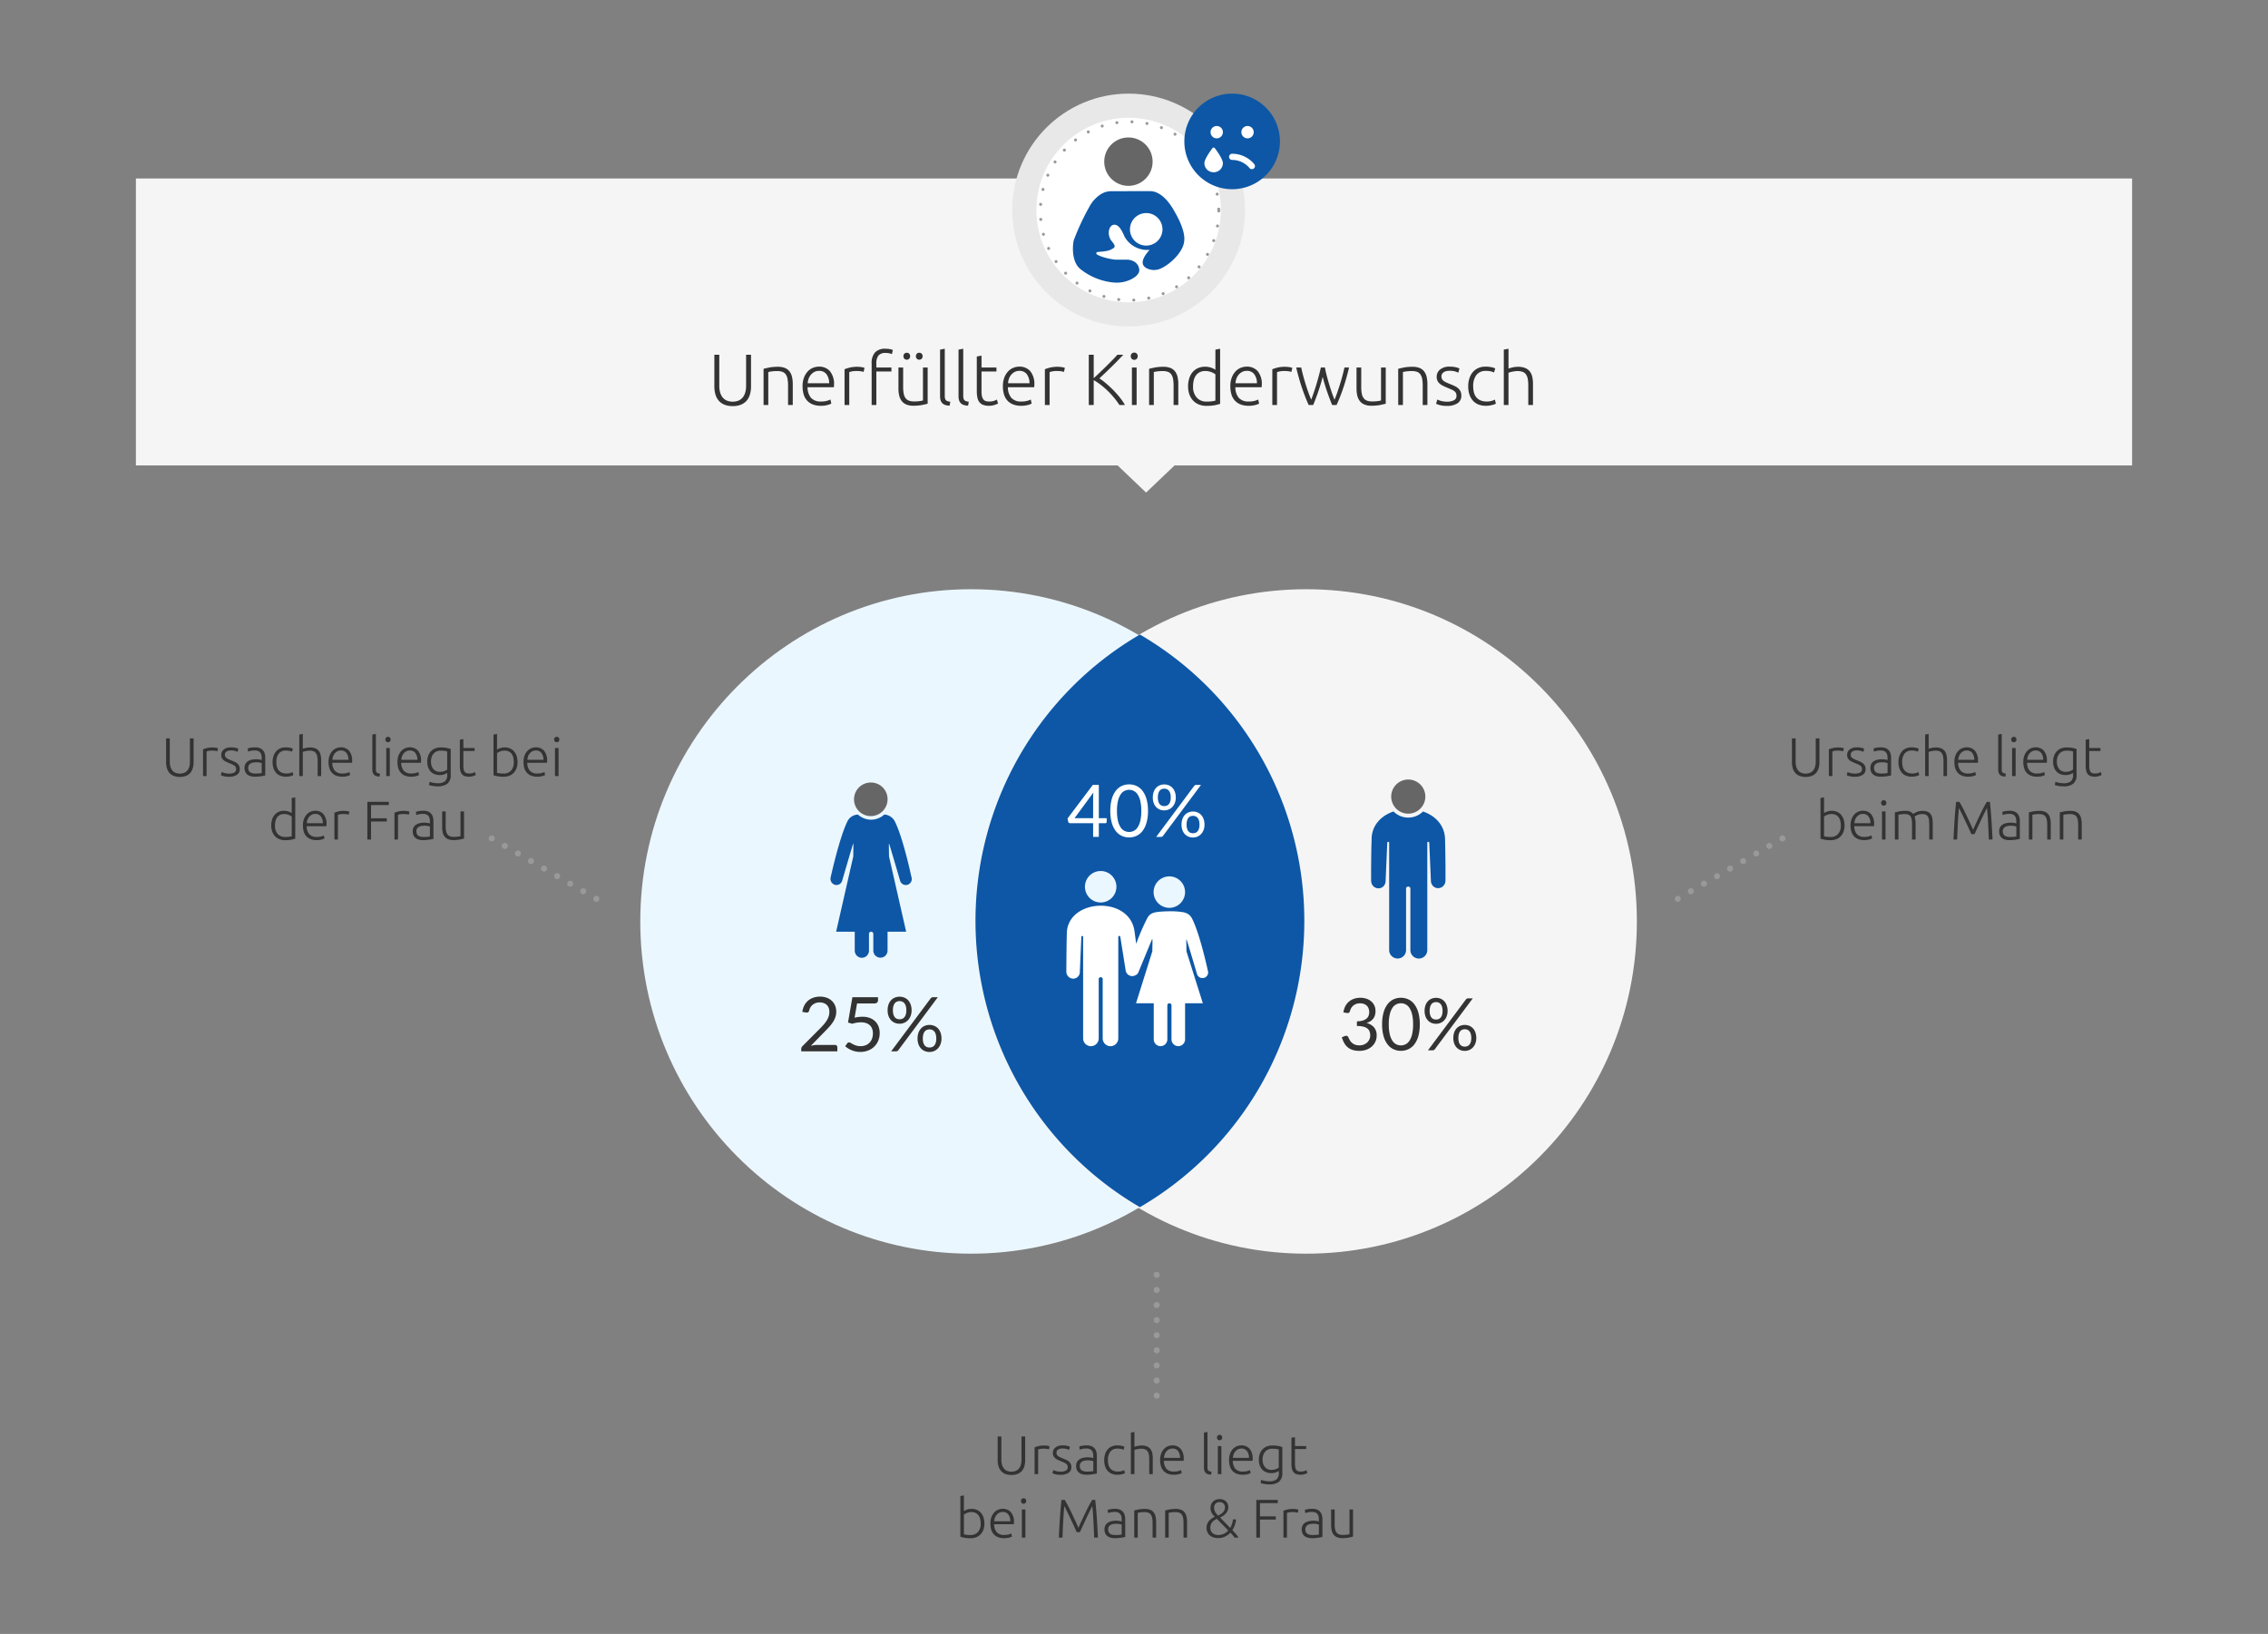 <svg xmlns="http://www.w3.org/2000/svg" xmlns:xlink="http://www.w3.org/1999/xlink" width="751" height="541" viewBox="0 0 751 541"><rect x="0" y="0" width="751" height="541" fill="#808080" stroke="none"/><defs><clipPath id="b"><rect width="751" height="541"/></clipPath></defs><g id="a" clip-path="url(#b)"><path d="M-48.1.27a5.311,5.311,0,0,1-2.115-.378,3.644,3.644,0,0,1-1.413-1.044,4.189,4.189,0,0,1-.783-1.557,7.262,7.262,0,0,1-.243-1.917v-7.848h1.224v7.686a5.756,5.756,0,0,0,.243,1.773,3.422,3.422,0,0,0,.675,1.233,2.636,2.636,0,0,0,1.044.72A3.8,3.8,0,0,0-48.1-.828a3.8,3.8,0,0,0,1.368-.234,2.636,2.636,0,0,0,1.044-.72,3.422,3.422,0,0,0,.675-1.233,5.756,5.756,0,0,0,.243-1.773v-7.686h1.224v7.848a7.262,7.262,0,0,1-.243,1.917,4.189,4.189,0,0,1-.783,1.557A3.644,3.644,0,0,1-45.981-.108,5.311,5.311,0,0,1-48.1.27ZM-37.26-9.486a6.3,6.3,0,0,1,1.089.09,3.339,3.339,0,0,1,.711.18l-.234,1.008a2.6,2.6,0,0,0-.585-.153,6.678,6.678,0,0,0-1.161-.081,5.5,5.5,0,0,0-1.215.108,3.35,3.35,0,0,0-.6.18V0h-1.17V-8.874a8.629,8.629,0,0,1,1.242-.405A7.72,7.72,0,0,1-37.26-9.486Zm5.472,8.658a3.672,3.672,0,0,0,1.665-.333,1.162,1.162,0,0,0,.657-1.125,1.624,1.624,0,0,0-.117-.648,1.276,1.276,0,0,0-.387-.486,3.32,3.32,0,0,0-.711-.414q-.441-.2-1.089-.468-.522-.216-.99-.441a4.054,4.054,0,0,1-.828-.522,2.28,2.28,0,0,1-.576-.711,2.157,2.157,0,0,1-.216-1.008,2.262,2.262,0,0,1,.855-1.836,3.6,3.6,0,0,1,2.349-.7A6.382,6.382,0,0,1-29.6-9.36a5,5,0,0,1,.873.288L-29-8.028a7.02,7.02,0,0,0-.729-.288,4.788,4.788,0,0,0-1.5-.18,3.315,3.315,0,0,0-.747.081,1.985,1.985,0,0,0-.621.252,1.35,1.35,0,0,0-.432.432,1.189,1.189,0,0,0-.162.639,1.36,1.36,0,0,0,.144.648,1.439,1.439,0,0,0,.423.477,3.607,3.607,0,0,0,.684.387q.405.18.927.4.54.216,1.035.441a3.83,3.83,0,0,1,.873.54,2.5,2.5,0,0,1,.612.756A2.345,2.345,0,0,1-28.26-2.34,2.165,2.165,0,0,1-29.2-.432a4.508,4.508,0,0,1-2.583.648A6.487,6.487,0,0,1-33.66.009a7.262,7.262,0,0,1-.864-.315l.306-1.062a1.991,1.991,0,0,0,.234.117,4.927,4.927,0,0,0,.486.18,5.268,5.268,0,0,0,.729.171A5.907,5.907,0,0,0-31.788-.828Zm8.73-.018q.684,0,1.2-.045a8.186,8.186,0,0,0,.873-.117V-4.284a3.588,3.588,0,0,0-.63-.189,5.577,5.577,0,0,0-1.188-.1,6.75,6.75,0,0,0-.9.063,2.6,2.6,0,0,0-.864.27,1.792,1.792,0,0,0-.648.567,1.632,1.632,0,0,0-.252.954,2.046,2.046,0,0,0,.171.882,1.425,1.425,0,0,0,.486.576,2.159,2.159,0,0,0,.756.315A4.58,4.58,0,0,0-23.058-.846Zm-.108-8.676a4.122,4.122,0,0,1,1.557.261,2.673,2.673,0,0,1,1.035.72A2.834,2.834,0,0,1-20-7.452a4.963,4.963,0,0,1,.18,1.368V-.216A5.253,5.253,0,0,1-20.34-.1q-.342.063-.792.135t-1,.117Q-22.68.2-23.256.2A5.376,5.376,0,0,1-24.615.036a3,3,0,0,1-1.08-.513,2.421,2.421,0,0,1-.72-.9,3.107,3.107,0,0,1-.261-1.341,2.72,2.72,0,0,1,.288-1.3,2.452,2.452,0,0,1,.81-.891,3.633,3.633,0,0,1,1.242-.513A7.131,7.131,0,0,1-22.77-5.58q.252,0,.531.027t.54.072q.261.045.45.09a1.372,1.372,0,0,1,.261.081v-.576a6.091,6.091,0,0,0-.072-.945,2.069,2.069,0,0,0-.315-.828,1.748,1.748,0,0,0-.684-.594,2.563,2.563,0,0,0-1.161-.225,6,6,0,0,0-1.53.144q-.5.144-.738.234l-.162-1.026A4.34,4.34,0,0,1-24.7-9.4,8.082,8.082,0,0,1-23.166-9.522ZM-12.978.2a4.966,4.966,0,0,1-1.908-.342,3.589,3.589,0,0,1-1.377-.981,4.386,4.386,0,0,1-.837-1.53,6.383,6.383,0,0,1-.288-1.971,6.35,6.35,0,0,1,.3-2,4.5,4.5,0,0,1,.855-1.548,3.779,3.779,0,0,1,1.35-1A4.353,4.353,0,0,1-13.1-9.522a7.5,7.5,0,0,1,1.413.126,3.555,3.555,0,0,1,1.017.324l-.306,1.008a3.779,3.779,0,0,0-.81-.288A5.372,5.372,0,0,0-13-8.46a2.832,2.832,0,0,0-2.349,1,4.43,4.43,0,0,0-.8,2.835,6.043,6.043,0,0,0,.18,1.521,3.064,3.064,0,0,0,.585,1.188,2.737,2.737,0,0,0,1.044.774,3.884,3.884,0,0,0,1.557.279,4.056,4.056,0,0,0,1.269-.171,5.127,5.127,0,0,0,.747-.3l.252,1.008a4.391,4.391,0,0,1-1.017.351A6.028,6.028,0,0,1-12.978.2ZM-8.55,0V-13.752l1.17-.216v4.932a7.4,7.4,0,0,1,1.17-.333,6.134,6.134,0,0,1,1.188-.117,4.618,4.618,0,0,1,1.8.306,2.781,2.781,0,0,1,1.152.873,3.389,3.389,0,0,1,.6,1.359A8.284,8.284,0,0,1-1.3-5.2V0h-1.17V-4.824A8.813,8.813,0,0,0-2.6-6.5a2.792,2.792,0,0,0-.45-1.116,1.745,1.745,0,0,0-.837-.621A3.9,3.9,0,0,0-5.2-8.424a4.334,4.334,0,0,0-.657.054q-.351.054-.657.117t-.549.135a2.418,2.418,0,0,0-.315.108V0ZM1.134-4.662A5.908,5.908,0,0,1,1.485-6.8,4.7,4.7,0,0,1,2.4-8.316a3.614,3.614,0,0,1,1.3-.909,3.948,3.948,0,0,1,1.5-.3A3.509,3.509,0,0,1,7.929-8.406,4.977,4.977,0,0,1,8.946-4.968q0,.144-.009.288t-.027.27H2.376a4.115,4.115,0,0,0,.846,2.628,3.158,3.158,0,0,0,2.52.918,5.092,5.092,0,0,0,1.512-.18,6.311,6.311,0,0,0,.81-.306L8.28-.342A4.863,4.863,0,0,1,7.335,0,5.963,5.963,0,0,1,5.706.2a5.423,5.423,0,0,1-2.088-.36A3.737,3.737,0,0,1,2.2-1.17a3.985,3.985,0,0,1-.81-1.539A7.158,7.158,0,0,1,1.134-4.662ZM7.74-5.4a3.7,3.7,0,0,0-.684-2.268,2.216,2.216,0,0,0-1.836-.81A2.445,2.445,0,0,0,4.1-8.226a2.857,2.857,0,0,0-.864.675,3.135,3.135,0,0,0-.576.981A4.024,4.024,0,0,0,2.412-5.4ZM18.018.162A3.964,3.964,0,0,1,16.983.009a1.849,1.849,0,0,1-.738-.414,1.757,1.757,0,0,1-.45-.72,3.419,3.419,0,0,1-.153-1.107v-11.52l1.17-.216v11.7a2.408,2.408,0,0,0,.081.693.938.938,0,0,0,.243.414.985.985,0,0,0,.423.225,5.354,5.354,0,0,0,.621.126ZM21.42,0H20.25V-9.306h1.17Zm.27-12.114a.87.87,0,0,1-.252.657.849.849,0,0,1-.612.243.849.849,0,0,1-.612-.243.87.87,0,0,1-.252-.657.87.87,0,0,1,.252-.657.849.849,0,0,1,.612-.243.849.849,0,0,1,.612.243A.87.87,0,0,1,21.69-12.114Zm2.268,7.452A5.908,5.908,0,0,1,24.309-6.8a4.7,4.7,0,0,1,.918-1.521,3.614,3.614,0,0,1,1.3-.909,3.948,3.948,0,0,1,1.5-.3,3.509,3.509,0,0,1,2.727,1.116A4.977,4.977,0,0,1,31.77-4.968q0,.144-.009.288t-.027.27H25.2a4.115,4.115,0,0,0,.846,2.628,3.158,3.158,0,0,0,2.52.918,5.092,5.092,0,0,0,1.512-.18,6.311,6.311,0,0,0,.81-.306L31.1-.342A4.863,4.863,0,0,1,30.159,0,5.963,5.963,0,0,1,28.53.2a5.423,5.423,0,0,1-2.088-.36A3.737,3.737,0,0,1,25.02-1.17a3.985,3.985,0,0,1-.81-1.539A7.158,7.158,0,0,1,23.958-4.662ZM30.564-5.4a3.7,3.7,0,0,0-.684-2.268,2.216,2.216,0,0,0-1.836-.81,2.445,2.445,0,0,0-1.125.252,2.857,2.857,0,0,0-.864.675,3.135,3.135,0,0,0-.576.981,4.024,4.024,0,0,0-.243,1.17Zm9.882,4.32a2.054,2.054,0,0,1-.324.207,5.136,5.136,0,0,1-.531.243,4.118,4.118,0,0,1-.72.207,4.654,4.654,0,0,1-.909.081A4.92,4.92,0,0,1,36.4-.594a3.5,3.5,0,0,1-1.323-.792,3.884,3.884,0,0,1-.909-1.395,5.606,5.606,0,0,1-.342-2.079A5.359,5.359,0,0,1,34.128-6.7,4.335,4.335,0,0,1,35-8.163a3.963,3.963,0,0,1,1.386-.972,4.641,4.641,0,0,1,1.845-.351,10.122,10.122,0,0,1,2.079.171q.783.171,1.287.333v8.5a3.66,3.66,0,0,1-1.08,2.979,5.038,5.038,0,0,1-3.258.891,8.984,8.984,0,0,1-1.629-.135,8.8,8.8,0,0,1-1.251-.315l.234-1.062a5.341,5.341,0,0,0,1.179.342,7.923,7.923,0,0,0,1.5.144,3.668,3.668,0,0,0,2.4-.639,2.75,2.75,0,0,0,.747-2.187Zm-.018-7.092a6.941,6.941,0,0,0-.792-.171,8.993,8.993,0,0,0-1.386-.081,3.261,3.261,0,0,0-1.341.261,2.836,2.836,0,0,0-1,.738,3.261,3.261,0,0,0-.63,1.134,4.619,4.619,0,0,0-.216,1.449,4.4,4.4,0,0,0,.252,1.575A3.09,3.09,0,0,0,35.973-2.2a2.454,2.454,0,0,0,.927.6,3.1,3.1,0,0,0,1.062.189,4.293,4.293,0,0,0,1.449-.234,3.261,3.261,0,0,0,1.017-.54Zm5.364-1.134H49.5v.99H45.792v4.95a5.028,5.028,0,0,0,.135,1.287,1.8,1.8,0,0,0,.387.765,1.227,1.227,0,0,0,.612.36,3.264,3.264,0,0,0,.792.09,3.412,3.412,0,0,0,1.188-.171,5.172,5.172,0,0,0,.7-.315l.288.972a4.232,4.232,0,0,1-.882.369A4.359,4.359,0,0,1,47.646.2,4.061,4.061,0,0,1,46.2-.027a2.1,2.1,0,0,1-.936-.684,2.8,2.8,0,0,1-.5-1.143,7.958,7.958,0,0,1-.144-1.62v-8.568l1.17-.216ZM-42.021,12.252a4.164,4.164,0,0,1,.981-.495,4.41,4.41,0,0,1,1.593-.261,4.243,4.243,0,0,1,1.791.36,3.722,3.722,0,0,1,1.323,1.008,4.45,4.45,0,0,1,.819,1.539,6.509,6.509,0,0,1,.279,1.953,5.832,5.832,0,0,1-.333,2.034,4.377,4.377,0,0,1-.936,1.53,4.027,4.027,0,0,1-1.44.963,5,5,0,0,1-1.863.333,10.75,10.75,0,0,1-2.052-.162,10.523,10.523,0,0,1-1.332-.342V7.248l1.17-.216Zm0,7.65a5.181,5.181,0,0,0,.8.171,9.626,9.626,0,0,0,1.4.081,3.171,3.171,0,0,0,2.43-.981,3.971,3.971,0,0,0,.918-2.817,6.428,6.428,0,0,0-.162-1.467,3.438,3.438,0,0,0-.522-1.206,2.611,2.611,0,0,0-.945-.819,3.1,3.1,0,0,0-1.449-.306,3.771,3.771,0,0,0-.792.081,4.587,4.587,0,0,0-.7.207,3.857,3.857,0,0,0-.567.27,3.934,3.934,0,0,0-.405.27Zm8.766-3.564A5.908,5.908,0,0,1-32.9,14.2a4.7,4.7,0,0,1,.918-1.521,3.614,3.614,0,0,1,1.3-.909,3.948,3.948,0,0,1,1.5-.3,3.509,3.509,0,0,1,2.727,1.116,4.977,4.977,0,0,1,1.017,3.438q0,.144-.009.288t-.027.27h-6.534a4.115,4.115,0,0,0,.846,2.628,3.158,3.158,0,0,0,2.52.918,5.092,5.092,0,0,0,1.512-.18,6.311,6.311,0,0,0,.81-.306l.216,1.008a4.863,4.863,0,0,1-.945.342,5.963,5.963,0,0,1-1.629.2,5.423,5.423,0,0,1-2.088-.36,3.737,3.737,0,0,1-1.422-1.008A3.985,3.985,0,0,1-33,18.291,7.159,7.159,0,0,1-33.255,16.338Zm6.606-.738a3.7,3.7,0,0,0-.684-2.268,2.216,2.216,0,0,0-1.836-.81,2.445,2.445,0,0,0-1.125.252,2.857,2.857,0,0,0-.864.675,3.135,3.135,0,0,0-.576.981,4.024,4.024,0,0,0-.243,1.17Zm4.986,5.4h-1.17V11.694h1.17Zm.27-12.114a.87.87,0,0,1-.252.657.849.849,0,0,1-.612.243.849.849,0,0,1-.612-.243.87.87,0,0,1-.252-.657.87.87,0,0,1,.252-.657.849.849,0,0,1,.612-.243.849.849,0,0,1,.612.243A.87.87,0,0,1-21.393,8.886Zm2.826,3.132q.522-.144,1.359-.324a10.648,10.648,0,0,1,2.169-.18,3.027,3.027,0,0,1,2.556,1.026q.09-.072.351-.243a4.956,4.956,0,0,1,.657-.351,5.086,5.086,0,0,1,.927-.306,5.112,5.112,0,0,1,1.179-.126,4,4,0,0,1,1.719.315,2.4,2.4,0,0,1,1.017.882,3.547,3.547,0,0,1,.486,1.359A11.026,11.026,0,0,1-6.021,15.8V21h-1.17V16.176a13.58,13.58,0,0,0-.081-1.593A3.067,3.067,0,0,0-7.6,13.467a1.581,1.581,0,0,0-.693-.666,2.622,2.622,0,0,0-1.17-.225,4.487,4.487,0,0,0-.981.1,4.108,4.108,0,0,0-.765.243,3.254,3.254,0,0,0-.531.288q-.207.144-.3.216a5.551,5.551,0,0,1,.243,1.053,8.992,8.992,0,0,1,.081,1.233V21h-1.17V16.176a13.579,13.579,0,0,0-.081-1.593,2.951,2.951,0,0,0-.333-1.116A1.624,1.624,0,0,0-14,12.8a2.779,2.779,0,0,0-1.215-.225,9.616,9.616,0,0,0-1.431.09,3.762,3.762,0,0,0-.747.162V21h-1.17ZM6.741,19.2q-.18-.45-.513-1.188T5.481,16.4q-.414-.873-.846-1.8t-.828-1.737q-.4-.81-.7-1.422t-.45-.864q-.234,2.25-.369,4.887T2.043,21H.837q.162-3.4.369-6.516t.513-5.958H2.8q.54.9,1.152,2.079t1.215,2.448q.6,1.269,1.17,2.5t1,2.223q.432-.99,1-2.223t1.17-2.5q.6-1.269,1.215-2.448t1.152-2.079H12.9q.306,2.844.513,5.958T13.779,21H12.537q-.108-2.9-.243-5.535t-.369-4.887q-.144.252-.45.864t-.7,1.422q-.4.81-.828,1.737T9.1,16.4q-.414.873-.747,1.611T7.839,19.2Zm12.834.954q.684,0,1.2-.045a8.187,8.187,0,0,0,.873-.117V16.716a3.588,3.588,0,0,0-.63-.189,5.577,5.577,0,0,0-1.188-.1,6.75,6.75,0,0,0-.9.063,2.6,2.6,0,0,0-.864.27,1.792,1.792,0,0,0-.648.567,1.632,1.632,0,0,0-.252.954,2.046,2.046,0,0,0,.171.882,1.425,1.425,0,0,0,.486.576,2.159,2.159,0,0,0,.756.315A4.58,4.58,0,0,0,19.575,20.154Zm-.108-8.676a4.122,4.122,0,0,1,1.557.261,2.673,2.673,0,0,1,1.035.72,2.834,2.834,0,0,1,.576,1.089,4.963,4.963,0,0,1,.18,1.368v5.868a5.253,5.253,0,0,1-.522.117q-.342.063-.792.135t-1,.117q-.549.045-1.125.045a5.376,5.376,0,0,1-1.359-.162,3,3,0,0,1-1.08-.513,2.421,2.421,0,0,1-.72-.9,3.107,3.107,0,0,1-.261-1.341,2.72,2.72,0,0,1,.288-1.3,2.452,2.452,0,0,1,.81-.891,3.633,3.633,0,0,1,1.242-.513,7.131,7.131,0,0,1,1.566-.162q.252,0,.531.027t.54.072q.261.045.45.09a1.372,1.372,0,0,1,.261.081v-.576a6.09,6.09,0,0,0-.072-.945,2.069,2.069,0,0,0-.315-.828,1.748,1.748,0,0,0-.684-.594,2.563,2.563,0,0,0-1.161-.225,6,6,0,0,0-1.53.144q-.5.144-.738.234l-.162-1.026a4.34,4.34,0,0,1,.945-.27A8.083,8.083,0,0,1,19.467,11.478Zm6.336.54q.522-.144,1.4-.324a11.008,11.008,0,0,1,2.16-.18,4.5,4.5,0,0,1,1.773.306,2.724,2.724,0,0,1,1.134.873,3.562,3.562,0,0,1,.6,1.359,7.885,7.885,0,0,1,.18,1.746V21h-1.17V16.176a8.813,8.813,0,0,0-.135-1.674,2.792,2.792,0,0,0-.45-1.116,1.749,1.749,0,0,0-.828-.621,3.761,3.761,0,0,0-1.287-.189,9.845,9.845,0,0,0-1.431.09,4.385,4.385,0,0,0-.783.162V21H25.8Zm10.242,0q.522-.144,1.4-.324a11.008,11.008,0,0,1,2.16-.18,4.5,4.5,0,0,1,1.773.306,2.724,2.724,0,0,1,1.134.873,3.562,3.562,0,0,1,.6,1.359A7.885,7.885,0,0,1,43.3,15.8V21h-1.17V16.176a8.813,8.813,0,0,0-.135-1.674,2.792,2.792,0,0,0-.45-1.116,1.749,1.749,0,0,0-.828-.621,3.761,3.761,0,0,0-1.287-.189,9.845,9.845,0,0,0-1.431.09,4.385,4.385,0,0,0-.783.162V21h-1.17Z" transform="translate(646.015 256.968)" fill="#333"/><ellipse cx="109.5" cy="110" rx="109.5" ry="110" transform="translate(212.015 195.095)" fill="#ebf7fe"/><path d="M109.5,0C169.975,0,219,49.249,219,110S169.975,220,109.5,220,0,170.751,0,110,49.025,0,109.5,0Z" transform="translate(323.015 195.095)" fill="#f5f5f5" opacity="0.998"/><path d="M0,94.8A109.668,109.668,0,0,1,54.44,0a109.669,109.669,0,0,1,54.441,94.8,109.668,109.668,0,0,1-54.441,94.8A109.668,109.668,0,0,1,0,94.8Z" transform="translate(323.015 210.095)" fill="#0d57a6"/><path d="M10.836-6.2h2.6V-4.98a.478.478,0,0,1-.114.324.443.443,0,0,1-.354.132H10.836V0H8.952V-4.524H1.332a.646.646,0,0,1-.414-.138A.6.6,0,0,1,.7-5L.48-6.1,8.844-17.2h1.992ZM8.952-13.3q0-.312.018-.672a7.128,7.128,0,0,1,.078-.744L2.8-6.2H8.952Zm18.168,4.7a13.909,13.909,0,0,1-.486,3.906,8.159,8.159,0,0,1-1.326,2.73A5.328,5.328,0,0,1,23.322-.348,5.794,5.794,0,0,1,20.868.18a5.742,5.742,0,0,1-2.454-.528A5.356,5.356,0,0,1,16.44-1.956a8.079,8.079,0,0,1-1.32-2.73,14.073,14.073,0,0,1-.48-3.906,14.139,14.139,0,0,1,.48-3.912,8.145,8.145,0,0,1,1.32-2.742,5.334,5.334,0,0,1,1.974-1.614,5.742,5.742,0,0,1,2.454-.528,5.794,5.794,0,0,1,2.454.528,5.307,5.307,0,0,1,1.986,1.614A8.226,8.226,0,0,1,26.634-12.5,13.974,13.974,0,0,1,27.12-8.592Zm-2.22,0a14.055,14.055,0,0,0-.33-3.306,6.628,6.628,0,0,0-.888-2.154,3.352,3.352,0,0,0-1.29-1.17,3.46,3.46,0,0,0-1.524-.354,3.46,3.46,0,0,0-1.524.354,3.31,3.31,0,0,0-1.284,1.17,6.719,6.719,0,0,0-.882,2.154,14.055,14.055,0,0,0-.33,3.306,13.977,13.977,0,0,0,.33,3.3,6.72,6.72,0,0,0,.882,2.148,3.31,3.31,0,0,0,1.284,1.17,3.46,3.46,0,0,0,1.524.354,3.46,3.46,0,0,0,1.524-.354,3.352,3.352,0,0,0,1.29-1.17,6.628,6.628,0,0,0,.888-2.148A13.977,13.977,0,0,0,24.9-8.592Zm11.424-4.452a4.928,4.928,0,0,1-.312,1.806,4.053,4.053,0,0,1-.834,1.344,3.54,3.54,0,0,1-1.218.834,3.761,3.761,0,0,1-1.452.288A3.871,3.871,0,0,1,31-9.06,3.494,3.494,0,0,1,29.8-9.894a3.81,3.81,0,0,1-.8-1.344,5.3,5.3,0,0,1-.288-1.806,5.427,5.427,0,0,1,.288-1.836,3.864,3.864,0,0,1,.8-1.356A3.456,3.456,0,0,1,31-17.076a3.871,3.871,0,0,1,1.506-.288,3.929,3.929,0,0,1,1.506.288,3.372,3.372,0,0,1,1.212.84,3.988,3.988,0,0,1,.8,1.356A5.326,5.326,0,0,1,36.324-13.044Zm-1.668,0a4.664,4.664,0,0,0-.168-1.344,2.574,2.574,0,0,0-.462-.906,1.71,1.71,0,0,0-.684-.51,2.225,2.225,0,0,0-.834-.156,2.225,2.225,0,0,0-.834.156,1.666,1.666,0,0,0-.678.51,2.563,2.563,0,0,0-.45.906,4.826,4.826,0,0,0-.162,1.344,4.711,4.711,0,0,0,.162,1.326,2.438,2.438,0,0,0,.45.888,1.656,1.656,0,0,0,.678.492,2.3,2.3,0,0,0,.834.15,2.3,2.3,0,0,0,.834-.15,1.7,1.7,0,0,0,.684-.492,2.45,2.45,0,0,0,.462-.888A4.552,4.552,0,0,0,34.656-13.044Zm7.68-3.72a1.364,1.364,0,0,1,.33-.318.832.832,0,0,1,.462-.114h1.536L32.1-.348a.963.963,0,0,1-.288.252.785.785,0,0,1-.4.1H29.832ZM45.828-4.056a4.88,4.88,0,0,1-.312,1.8,4.066,4.066,0,0,1-.834,1.338,3.555,3.555,0,0,1-1.212.834A3.717,3.717,0,0,1,42.024.2a3.871,3.871,0,0,1-1.506-.288,3.494,3.494,0,0,1-1.206-.834,3.819,3.819,0,0,1-.8-1.338,5.245,5.245,0,0,1-.288-1.8A5.479,5.479,0,0,1,38.508-5.9a3.856,3.856,0,0,1,.8-1.362,3.456,3.456,0,0,1,1.206-.84,3.871,3.871,0,0,1,1.506-.288,3.884,3.884,0,0,1,1.5.288,3.443,3.443,0,0,1,1.212.84,3.856,3.856,0,0,1,.8,1.362A5.479,5.479,0,0,1,45.828-4.056Zm-1.656,0A4.727,4.727,0,0,0,44-5.406a2.506,2.506,0,0,0-.462-.906,1.732,1.732,0,0,0-.684-.5,2.225,2.225,0,0,0-.834-.156,2.225,2.225,0,0,0-.834.156,1.687,1.687,0,0,0-.678.5,2.5,2.5,0,0,0-.45.906,4.892,4.892,0,0,0-.162,1.35,4.646,4.646,0,0,0,.162,1.32,2.441,2.441,0,0,0,.45.882,1.656,1.656,0,0,0,.678.492,2.3,2.3,0,0,0,.834.15,2.3,2.3,0,0,0,.834-.15,1.7,1.7,0,0,0,.684-.492A2.453,2.453,0,0,0,44-2.736,4.49,4.49,0,0,0,44.172-4.056Z" transform="translate(353.015 277.095)" fill="#fff"/><path d="M-62.46.27a5.311,5.311,0,0,1-2.115-.378,3.644,3.644,0,0,1-1.413-1.044,4.189,4.189,0,0,1-.783-1.557,7.262,7.262,0,0,1-.243-1.917v-7.848h1.224v7.686a5.756,5.756,0,0,0,.243,1.773,3.422,3.422,0,0,0,.675,1.233,2.636,2.636,0,0,0,1.044.72,3.8,3.8,0,0,0,1.368.234,3.8,3.8,0,0,0,1.368-.234,2.636,2.636,0,0,0,1.044-.72,3.422,3.422,0,0,0,.675-1.233,5.756,5.756,0,0,0,.243-1.773v-7.686h1.224v7.848a7.262,7.262,0,0,1-.243,1.917,4.189,4.189,0,0,1-.783,1.557A3.644,3.644,0,0,1-60.345-.108,5.311,5.311,0,0,1-62.46.27Zm10.836-9.756a6.3,6.3,0,0,1,1.089.09,3.339,3.339,0,0,1,.711.18l-.234,1.008a2.6,2.6,0,0,0-.585-.153A6.678,6.678,0,0,0-51.8-8.442a5.5,5.5,0,0,0-1.215.108,3.35,3.35,0,0,0-.6.18V0h-1.17V-8.874a8.629,8.629,0,0,1,1.242-.405A7.72,7.72,0,0,1-51.624-9.486Zm5.472,8.658a3.672,3.672,0,0,0,1.665-.333,1.162,1.162,0,0,0,.657-1.125,1.624,1.624,0,0,0-.117-.648,1.276,1.276,0,0,0-.387-.486,3.321,3.321,0,0,0-.711-.414q-.441-.2-1.089-.468-.522-.216-.99-.441a4.054,4.054,0,0,1-.828-.522,2.28,2.28,0,0,1-.576-.711,2.157,2.157,0,0,1-.216-1.008,2.262,2.262,0,0,1,.855-1.836,3.6,3.6,0,0,1,2.349-.7,6.382,6.382,0,0,1,1.575.162,5,5,0,0,1,.873.288l-.27,1.044a7.02,7.02,0,0,0-.729-.288,4.788,4.788,0,0,0-1.5-.18,3.315,3.315,0,0,0-.747.081,1.985,1.985,0,0,0-.621.252,1.35,1.35,0,0,0-.432.432,1.189,1.189,0,0,0-.162.639,1.36,1.36,0,0,0,.144.648,1.439,1.439,0,0,0,.423.477,3.607,3.607,0,0,0,.684.387q.405.18.927.4.54.216,1.035.441a3.83,3.83,0,0,1,.873.54,2.5,2.5,0,0,1,.612.756,2.345,2.345,0,0,1,.234,1.107,2.165,2.165,0,0,1-.945,1.908,4.508,4.508,0,0,1-2.583.648A6.487,6.487,0,0,1-48.024.009a7.262,7.262,0,0,1-.864-.315l.306-1.062a1.991,1.991,0,0,0,.234.117,4.927,4.927,0,0,0,.486.18,5.268,5.268,0,0,0,.729.171A5.907,5.907,0,0,0-46.152-.828Zm8.73-.018q.684,0,1.2-.045a8.187,8.187,0,0,0,.873-.117V-4.284a3.588,3.588,0,0,0-.63-.189,5.577,5.577,0,0,0-1.188-.1,6.75,6.75,0,0,0-.9.063,2.6,2.6,0,0,0-.864.27,1.792,1.792,0,0,0-.648.567,1.632,1.632,0,0,0-.252.954,2.046,2.046,0,0,0,.171.882,1.425,1.425,0,0,0,.486.576,2.159,2.159,0,0,0,.756.315A4.579,4.579,0,0,0-37.422-.846Zm-.108-8.676a4.122,4.122,0,0,1,1.557.261,2.673,2.673,0,0,1,1.035.72,2.834,2.834,0,0,1,.576,1.089,4.963,4.963,0,0,1,.18,1.368V-.216A5.252,5.252,0,0,1-34.7-.1q-.342.063-.792.135t-1,.117Q-37.044.2-37.62.2A5.376,5.376,0,0,1-38.979.036a3,3,0,0,1-1.08-.513,2.421,2.421,0,0,1-.72-.9,3.107,3.107,0,0,1-.261-1.341,2.72,2.72,0,0,1,.288-1.3,2.452,2.452,0,0,1,.81-.891A3.633,3.633,0,0,1-38.7-5.418a7.131,7.131,0,0,1,1.566-.162q.252,0,.531.027t.54.072q.261.045.45.09a1.373,1.373,0,0,1,.261.081v-.576a6.09,6.09,0,0,0-.072-.945,2.069,2.069,0,0,0-.315-.828,1.748,1.748,0,0,0-.684-.594,2.563,2.563,0,0,0-1.161-.225,6,6,0,0,0-1.53.144q-.5.144-.738.234l-.162-1.026a4.34,4.34,0,0,1,.945-.27A8.082,8.082,0,0,1-37.53-9.522ZM-27.342.2A4.966,4.966,0,0,1-29.25-.144a3.589,3.589,0,0,1-1.377-.981,4.386,4.386,0,0,1-.837-1.53,6.383,6.383,0,0,1-.288-1.971,6.35,6.35,0,0,1,.3-2A4.5,4.5,0,0,1-30.6-8.172a3.779,3.779,0,0,1,1.35-1,4.353,4.353,0,0,1,1.782-.351,7.5,7.5,0,0,1,1.413.126,3.555,3.555,0,0,1,1.017.324l-.306,1.008a3.779,3.779,0,0,0-.81-.288A5.372,5.372,0,0,0-27.36-8.46a2.832,2.832,0,0,0-2.349,1,4.43,4.43,0,0,0-.8,2.835,6.043,6.043,0,0,0,.18,1.521,3.064,3.064,0,0,0,.585,1.188,2.737,2.737,0,0,0,1.044.774,3.884,3.884,0,0,0,1.557.279,4.056,4.056,0,0,0,1.269-.171,5.127,5.127,0,0,0,.747-.3l.252,1.008a4.391,4.391,0,0,1-1.017.351A6.028,6.028,0,0,1-27.342.2Zm4.428-.2V-13.752l1.17-.216v4.932a7.4,7.4,0,0,1,1.17-.333,6.134,6.134,0,0,1,1.188-.117,4.618,4.618,0,0,1,1.8.306,2.781,2.781,0,0,1,1.152.873,3.389,3.389,0,0,1,.6,1.359A8.284,8.284,0,0,1-15.66-5.2V0h-1.17V-4.824A8.813,8.813,0,0,0-16.965-6.5a2.792,2.792,0,0,0-.45-1.116,1.745,1.745,0,0,0-.837-.621,3.9,3.9,0,0,0-1.314-.189,4.334,4.334,0,0,0-.657.054q-.351.054-.657.117t-.549.135a2.418,2.418,0,0,0-.315.108V0Zm9.684-4.662A5.908,5.908,0,0,1-12.879-6.8a4.7,4.7,0,0,1,.918-1.521,3.614,3.614,0,0,1,1.3-.909,3.948,3.948,0,0,1,1.5-.3A3.509,3.509,0,0,1-6.435-8.406,4.977,4.977,0,0,1-5.418-4.968q0,.144-.009.288t-.027.27h-6.534a4.115,4.115,0,0,0,.846,2.628,3.158,3.158,0,0,0,2.52.918,5.092,5.092,0,0,0,1.512-.18A6.311,6.311,0,0,0-6.3-1.35l.216,1.008A4.863,4.863,0,0,1-7.029,0,5.963,5.963,0,0,1-8.658.2a5.423,5.423,0,0,1-2.088-.36A3.737,3.737,0,0,1-12.168-1.17a3.985,3.985,0,0,1-.81-1.539A7.158,7.158,0,0,1-13.23-4.662ZM-6.624-5.4a3.7,3.7,0,0,0-.684-2.268,2.216,2.216,0,0,0-1.836-.81,2.445,2.445,0,0,0-1.125.252,2.857,2.857,0,0,0-.864.675,3.135,3.135,0,0,0-.576.981,4.024,4.024,0,0,0-.243,1.17ZM3.654.162A3.964,3.964,0,0,1,2.619.009a1.849,1.849,0,0,1-.738-.414,1.757,1.757,0,0,1-.45-.72,3.419,3.419,0,0,1-.153-1.107v-11.52l1.17-.216v11.7a2.407,2.407,0,0,0,.081.693.938.938,0,0,0,.243.414A.985.985,0,0,0,3.2-.936a5.354,5.354,0,0,0,.621.126ZM7.056,0H5.886V-9.306h1.17Zm.27-12.114a.87.87,0,0,1-.252.657.849.849,0,0,1-.612.243.849.849,0,0,1-.612-.243.87.87,0,0,1-.252-.657.87.87,0,0,1,.252-.657.849.849,0,0,1,.612-.243.849.849,0,0,1,.612.243A.87.87,0,0,1,7.326-12.114ZM9.594-4.662A5.908,5.908,0,0,1,9.945-6.8a4.7,4.7,0,0,1,.918-1.521,3.614,3.614,0,0,1,1.3-.909,3.948,3.948,0,0,1,1.5-.3,3.509,3.509,0,0,1,2.727,1.116,4.977,4.977,0,0,1,1.017,3.438q0,.144-.009.288t-.027.27H10.836a4.115,4.115,0,0,0,.846,2.628,3.158,3.158,0,0,0,2.52.918,5.092,5.092,0,0,0,1.512-.18,6.311,6.311,0,0,0,.81-.306L16.74-.342A4.863,4.863,0,0,1,15.795,0a5.963,5.963,0,0,1-1.629.2,5.423,5.423,0,0,1-2.088-.36A3.737,3.737,0,0,1,10.656-1.17a3.985,3.985,0,0,1-.81-1.539A7.158,7.158,0,0,1,9.594-4.662ZM16.2-5.4a3.7,3.7,0,0,0-.684-2.268,2.216,2.216,0,0,0-1.836-.81,2.445,2.445,0,0,0-1.125.252,2.857,2.857,0,0,0-.864.675,3.135,3.135,0,0,0-.576.981,4.024,4.024,0,0,0-.243,1.17Zm9.882,4.32a2.054,2.054,0,0,1-.324.207,5.136,5.136,0,0,1-.531.243,4.118,4.118,0,0,1-.72.207,4.654,4.654,0,0,1-.909.081,4.92,4.92,0,0,1-1.566-.252,3.5,3.5,0,0,1-1.323-.792A3.884,3.884,0,0,1,19.8-2.781a5.606,5.606,0,0,1-.342-2.079A5.359,5.359,0,0,1,19.764-6.7a4.335,4.335,0,0,1,.873-1.467,3.963,3.963,0,0,1,1.386-.972,4.641,4.641,0,0,1,1.845-.351,10.122,10.122,0,0,1,2.079.171q.783.171,1.287.333v8.5a3.66,3.66,0,0,1-1.08,2.979,5.038,5.038,0,0,1-3.258.891,8.984,8.984,0,0,1-1.629-.135,8.8,8.8,0,0,1-1.251-.315l.234-1.062a5.341,5.341,0,0,0,1.179.342,7.923,7.923,0,0,0,1.5.144,3.668,3.668,0,0,0,2.4-.639,2.75,2.75,0,0,0,.747-2.187Zm-.018-7.092a6.941,6.941,0,0,0-.792-.171,8.993,8.993,0,0,0-1.386-.081,3.261,3.261,0,0,0-1.341.261,2.836,2.836,0,0,0-1,.738,3.261,3.261,0,0,0-.63,1.134A4.619,4.619,0,0,0,20.7-4.842a4.4,4.4,0,0,0,.252,1.575A3.09,3.09,0,0,0,21.609-2.2a2.454,2.454,0,0,0,.927.6A3.1,3.1,0,0,0,23.6-1.4a4.293,4.293,0,0,0,1.449-.234,3.261,3.261,0,0,0,1.017-.54Zm5.364-1.134h3.708v.99H31.428v4.95a5.028,5.028,0,0,0,.135,1.287,1.8,1.8,0,0,0,.387.765,1.227,1.227,0,0,0,.612.36,3.264,3.264,0,0,0,.792.09,3.412,3.412,0,0,0,1.188-.171,5.172,5.172,0,0,0,.7-.315l.288.972a4.232,4.232,0,0,1-.882.369A4.359,4.359,0,0,1,33.282.2a4.061,4.061,0,0,1-1.449-.225A2.1,2.1,0,0,1,30.9-.711,2.8,2.8,0,0,1,30.4-1.854a7.958,7.958,0,0,1-.144-1.62v-8.568l1.17-.216Zm11.142.558a4.164,4.164,0,0,1,.981-.495A4.41,4.41,0,0,1,45.144-9.5a4.243,4.243,0,0,1,1.791.36,3.722,3.722,0,0,1,1.323,1.008A4.45,4.45,0,0,1,49.077-6.6a6.509,6.509,0,0,1,.279,1.953,5.832,5.832,0,0,1-.333,2.034,4.377,4.377,0,0,1-.936,1.53,4.027,4.027,0,0,1-1.44.963,5,5,0,0,1-1.863.333A10.75,10.75,0,0,1,42.732.054,10.523,10.523,0,0,1,41.4-.288V-13.752l1.17-.216Zm0,7.65a5.181,5.181,0,0,0,.8.171,9.626,9.626,0,0,0,1.4.081,3.171,3.171,0,0,0,2.43-.981,3.971,3.971,0,0,0,.918-2.817,6.428,6.428,0,0,0-.162-1.467,3.438,3.438,0,0,0-.522-1.206,2.611,2.611,0,0,0-.945-.819,3.1,3.1,0,0,0-1.449-.306,3.771,3.771,0,0,0-.792.081,4.587,4.587,0,0,0-.7.207,3.857,3.857,0,0,0-.567.27,3.934,3.934,0,0,0-.405.27Zm8.766-3.564A5.908,5.908,0,0,1,51.687-6.8,4.7,4.7,0,0,1,52.6-8.316a3.614,3.614,0,0,1,1.3-.909,3.948,3.948,0,0,1,1.5-.3,3.509,3.509,0,0,1,2.727,1.116,4.977,4.977,0,0,1,1.017,3.438q0,.144-.009.288t-.027.27H52.578a4.115,4.115,0,0,0,.846,2.628,3.158,3.158,0,0,0,2.52.918,5.092,5.092,0,0,0,1.512-.18,6.311,6.311,0,0,0,.81-.306l.216,1.008A4.863,4.863,0,0,1,57.537,0a5.963,5.963,0,0,1-1.629.2,5.423,5.423,0,0,1-2.088-.36A3.737,3.737,0,0,1,52.4-1.17a3.985,3.985,0,0,1-.81-1.539A7.159,7.159,0,0,1,51.336-4.662ZM57.942-5.4a3.7,3.7,0,0,0-.684-2.268,2.216,2.216,0,0,0-1.836-.81,2.445,2.445,0,0,0-1.125.252,2.857,2.857,0,0,0-.864.675,3.135,3.135,0,0,0-.576.981,4.024,4.024,0,0,0-.243,1.17ZM62.928,0h-1.17V-9.306h1.17Zm.27-12.114a.87.87,0,0,1-.252.657.849.849,0,0,1-.612.243.849.849,0,0,1-.612-.243.87.87,0,0,1-.252-.657.87.87,0,0,1,.252-.657.849.849,0,0,1,.612-.243.849.849,0,0,1,.612.243A.87.87,0,0,1,63.2-12.114ZM-24.246,20.712a10.523,10.523,0,0,1-1.332.342,10.75,10.75,0,0,1-2.052.162,5,5,0,0,1-1.863-.333,4.027,4.027,0,0,1-1.44-.963,4.377,4.377,0,0,1-.936-1.53,5.832,5.832,0,0,1-.333-2.034,6.509,6.509,0,0,1,.279-1.953,4.45,4.45,0,0,1,.819-1.539,3.722,3.722,0,0,1,1.323-1.008,4.243,4.243,0,0,1,1.791-.36,4.41,4.41,0,0,1,1.593.261,4.164,4.164,0,0,1,.981.495v-5l1.17-.216Zm-1.17-7.326a3.934,3.934,0,0,0-.405-.27,3.857,3.857,0,0,0-.567-.27,4.587,4.587,0,0,0-.7-.207,3.771,3.771,0,0,0-.792-.081,3.1,3.1,0,0,0-1.449.306,2.611,2.611,0,0,0-.945.819,3.438,3.438,0,0,0-.522,1.206,6.429,6.429,0,0,0-.162,1.467,3.971,3.971,0,0,0,.918,2.817,3.171,3.171,0,0,0,2.43.981,9.626,9.626,0,0,0,1.4-.081,5.181,5.181,0,0,0,.8-.171Zm3.708,2.952a5.908,5.908,0,0,1,.351-2.133,4.7,4.7,0,0,1,.918-1.521,3.614,3.614,0,0,1,1.3-.909,3.948,3.948,0,0,1,1.5-.3,3.509,3.509,0,0,1,2.727,1.116A4.977,4.977,0,0,1-13.9,16.032q0,.144-.009.288t-.027.27h-6.534a4.115,4.115,0,0,0,.846,2.628,3.158,3.158,0,0,0,2.52.918,5.092,5.092,0,0,0,1.512-.18,6.311,6.311,0,0,0,.81-.306l.216,1.008a4.863,4.863,0,0,1-.945.342,5.963,5.963,0,0,1-1.629.2,5.423,5.423,0,0,1-2.088-.36,3.737,3.737,0,0,1-1.422-1.008,3.985,3.985,0,0,1-.81-1.539A7.158,7.158,0,0,1-21.708,16.338ZM-15.1,15.6a3.7,3.7,0,0,0-.684-2.268,2.216,2.216,0,0,0-1.836-.81,2.445,2.445,0,0,0-1.125.252,2.857,2.857,0,0,0-.864.675,3.135,3.135,0,0,0-.576.981,4.024,4.024,0,0,0-.243,1.17Zm6.984-4.086a6.3,6.3,0,0,1,1.089.09,3.339,3.339,0,0,1,.711.18l-.234,1.008a2.6,2.6,0,0,0-.585-.153A6.678,6.678,0,0,0-8.3,12.558a5.5,5.5,0,0,0-1.215.108,3.35,3.35,0,0,0-.6.18V21h-1.17V12.126a8.629,8.629,0,0,1,1.242-.405A7.72,7.72,0,0,1-8.118,11.514ZM-.378,21V8.526h7.11V9.588H.846V13.98h5.22v1.062H.846V21Zm12.15-9.486a6.3,6.3,0,0,1,1.089.09,3.339,3.339,0,0,1,.711.18l-.234,1.008a2.6,2.6,0,0,0-.585-.153,6.678,6.678,0,0,0-1.161-.081,5.5,5.5,0,0,0-1.215.108,3.35,3.35,0,0,0-.6.18V21H8.6V12.126a8.629,8.629,0,0,1,1.242-.405A7.72,7.72,0,0,1,11.772,11.514Zm6.5,8.64q.684,0,1.2-.045a8.187,8.187,0,0,0,.873-.117V16.716a3.588,3.588,0,0,0-.63-.189,5.577,5.577,0,0,0-1.188-.1,6.75,6.75,0,0,0-.9.063,2.6,2.6,0,0,0-.864.27,1.792,1.792,0,0,0-.648.567,1.632,1.632,0,0,0-.252.954,2.046,2.046,0,0,0,.171.882,1.425,1.425,0,0,0,.486.576,2.159,2.159,0,0,0,.756.315A4.58,4.58,0,0,0,18.27,20.154Zm-.108-8.676a4.122,4.122,0,0,1,1.557.261,2.673,2.673,0,0,1,1.035.72,2.834,2.834,0,0,1,.576,1.089,4.963,4.963,0,0,1,.18,1.368v5.868a5.253,5.253,0,0,1-.522.117q-.342.063-.792.135t-1,.117q-.549.045-1.125.045a5.376,5.376,0,0,1-1.359-.162,3,3,0,0,1-1.08-.513,2.421,2.421,0,0,1-.72-.9,3.107,3.107,0,0,1-.261-1.341,2.72,2.72,0,0,1,.288-1.3,2.452,2.452,0,0,1,.81-.891,3.633,3.633,0,0,1,1.242-.513,7.131,7.131,0,0,1,1.566-.162q.252,0,.531.027t.54.072q.261.045.45.09a1.372,1.372,0,0,1,.261.081v-.576a6.09,6.09,0,0,0-.072-.945,2.069,2.069,0,0,0-.315-.828,1.748,1.748,0,0,0-.684-.594,2.563,2.563,0,0,0-1.161-.225,6,6,0,0,0-1.53.144q-.5.144-.738.234l-.162-1.026a4.34,4.34,0,0,1,.945-.27A8.083,8.083,0,0,1,18.162,11.478Zm13.482,9.2q-.522.144-1.4.324a11.008,11.008,0,0,1-2.16.18,4.376,4.376,0,0,1-1.746-.306A2.835,2.835,0,0,1,25.2,20.01a3.5,3.5,0,0,1-.621-1.35,7.524,7.524,0,0,1-.189-1.746v-5.22h1.17v4.842A8.276,8.276,0,0,0,25.7,18.21a2.721,2.721,0,0,0,.468,1.107,1.827,1.827,0,0,0,.837.612,3.636,3.636,0,0,0,1.251.189,10.036,10.036,0,0,0,1.44-.09,3.873,3.873,0,0,0,.774-.162V11.694h1.17Z" transform="translate(122.015 256.968)" fill="#333"/><path d="M7.44-17.388a6.266,6.266,0,0,1,2.016.312,4.7,4.7,0,0,1,1.59.888A4.023,4.023,0,0,1,12.084-14.8a4.318,4.318,0,0,1,.372,1.812,4.681,4.681,0,0,1-.21,1.458,3.543,3.543,0,0,1-.6,1.128,3.587,3.587,0,0,1-.942.822,5.252,5.252,0,0,1-1.236.54,4.666,4.666,0,0,1,2.526,1.488,4.021,4.021,0,0,1,.846,2.616A4.92,4.92,0,0,1,12.39-2.8a4.8,4.8,0,0,1-1.23,1.614A5.5,5.5,0,0,1,9.342-.162,6.851,6.851,0,0,1,7.116.192,7.08,7.08,0,0,1,4.776-.15a4.853,4.853,0,0,1-1.644-.942,5.015,5.015,0,0,1-1.1-1.422A10.65,10.65,0,0,1,1.3-4.3l.912-.384a1.271,1.271,0,0,1,.5-.108.871.871,0,0,1,.426.1.649.649,0,0,1,.282.318q.024.048.048.1t.048.114q.168.348.408.786a3.33,3.33,0,0,0,.648.822A3.505,3.505,0,0,0,5.586-1.9a3.776,3.776,0,0,0,1.506.264A3.939,3.939,0,0,0,8.67-1.926,3.439,3.439,0,0,0,9.8-2.688a3.193,3.193,0,0,0,.678-1.044,3.081,3.081,0,0,0,.228-1.14,4.123,4.123,0,0,0-.186-1.272,2.19,2.19,0,0,0-.672-1A3.46,3.46,0,0,0,8.5-7.8a8.371,8.371,0,0,0-2.2-.24V-9.588a6.937,6.937,0,0,0,1.866-.24,3.637,3.637,0,0,0,1.266-.624,2.313,2.313,0,0,0,.714-.948,3.253,3.253,0,0,0,.222-1.224,3.3,3.3,0,0,0-.234-1.3,2.49,2.49,0,0,0-.642-.912,2.687,2.687,0,0,0-.966-.54,3.907,3.907,0,0,0-1.206-.18,3.629,3.629,0,0,0-1.2.192,3.256,3.256,0,0,0-.978.534,3.1,3.1,0,0,0-.714.816A3.822,3.822,0,0,0,4-12.984a.956.956,0,0,1-.288.5.755.755,0,0,1-.492.156q-.06,0-.126-.006t-.15-.018L1.824-12.54a6.325,6.325,0,0,1,.648-2.082A4.963,4.963,0,0,1,3.69-16.14a5.2,5.2,0,0,1,1.692-.93A6.469,6.469,0,0,1,7.44-17.388Zm19.68,8.8a13.909,13.909,0,0,1-.486,3.906,8.159,8.159,0,0,1-1.326,2.73A5.328,5.328,0,0,1,23.322-.348,5.794,5.794,0,0,1,20.868.18a5.742,5.742,0,0,1-2.454-.528A5.356,5.356,0,0,1,16.44-1.956a8.079,8.079,0,0,1-1.32-2.73,14.073,14.073,0,0,1-.48-3.906,14.139,14.139,0,0,1,.48-3.912,8.145,8.145,0,0,1,1.32-2.742,5.334,5.334,0,0,1,1.974-1.614,5.742,5.742,0,0,1,2.454-.528,5.794,5.794,0,0,1,2.454.528,5.307,5.307,0,0,1,1.986,1.614A8.226,8.226,0,0,1,26.634-12.5,13.974,13.974,0,0,1,27.12-8.592Zm-2.22,0a14.055,14.055,0,0,0-.33-3.306,6.628,6.628,0,0,0-.888-2.154,3.352,3.352,0,0,0-1.29-1.17,3.46,3.46,0,0,0-1.524-.354,3.46,3.46,0,0,0-1.524.354,3.31,3.31,0,0,0-1.284,1.17,6.719,6.719,0,0,0-.882,2.154,14.055,14.055,0,0,0-.33,3.306,13.977,13.977,0,0,0,.33,3.3,6.72,6.72,0,0,0,.882,2.148,3.31,3.31,0,0,0,1.284,1.17,3.46,3.46,0,0,0,1.524.354,3.46,3.46,0,0,0,1.524-.354,3.352,3.352,0,0,0,1.29-1.17,6.628,6.628,0,0,0,.888-2.148A13.977,13.977,0,0,0,24.9-8.592Zm11.424-4.452a4.928,4.928,0,0,1-.312,1.806,4.053,4.053,0,0,1-.834,1.344,3.54,3.54,0,0,1-1.218.834,3.761,3.761,0,0,1-1.452.288A3.871,3.871,0,0,1,31-9.06,3.494,3.494,0,0,1,29.8-9.894a3.81,3.81,0,0,1-.8-1.344,5.3,5.3,0,0,1-.288-1.806,5.427,5.427,0,0,1,.288-1.836,3.864,3.864,0,0,1,.8-1.356A3.456,3.456,0,0,1,31-17.076a3.871,3.871,0,0,1,1.506-.288,3.929,3.929,0,0,1,1.506.288,3.372,3.372,0,0,1,1.212.84,3.988,3.988,0,0,1,.8,1.356A5.326,5.326,0,0,1,36.324-13.044Zm-1.668,0a4.664,4.664,0,0,0-.168-1.344,2.574,2.574,0,0,0-.462-.906,1.71,1.71,0,0,0-.684-.51,2.225,2.225,0,0,0-.834-.156,2.225,2.225,0,0,0-.834.156,1.666,1.666,0,0,0-.678.51,2.563,2.563,0,0,0-.45.906,4.826,4.826,0,0,0-.162,1.344,4.711,4.711,0,0,0,.162,1.326,2.438,2.438,0,0,0,.45.888,1.656,1.656,0,0,0,.678.492,2.3,2.3,0,0,0,.834.15,2.3,2.3,0,0,0,.834-.15,1.7,1.7,0,0,0,.684-.492,2.45,2.45,0,0,0,.462-.888A4.552,4.552,0,0,0,34.656-13.044Zm7.68-3.72a1.364,1.364,0,0,1,.33-.318.832.832,0,0,1,.462-.114h1.536L32.1-.348a.963.963,0,0,1-.288.252.785.785,0,0,1-.4.1H29.832ZM45.828-4.056a4.88,4.88,0,0,1-.312,1.8,4.066,4.066,0,0,1-.834,1.338,3.555,3.555,0,0,1-1.212.834A3.717,3.717,0,0,1,42.024.2a3.871,3.871,0,0,1-1.506-.288,3.494,3.494,0,0,1-1.206-.834,3.819,3.819,0,0,1-.8-1.338,5.245,5.245,0,0,1-.288-1.8A5.479,5.479,0,0,1,38.508-5.9a3.856,3.856,0,0,1,.8-1.362,3.456,3.456,0,0,1,1.206-.84,3.871,3.871,0,0,1,1.506-.288,3.884,3.884,0,0,1,1.5.288,3.443,3.443,0,0,1,1.212.84,3.856,3.856,0,0,1,.8,1.362A5.479,5.479,0,0,1,45.828-4.056Zm-1.656,0A4.727,4.727,0,0,0,44-5.406a2.506,2.506,0,0,0-.462-.906,1.732,1.732,0,0,0-.684-.5,2.225,2.225,0,0,0-.834-.156,2.225,2.225,0,0,0-.834.156,1.687,1.687,0,0,0-.678.5,2.5,2.5,0,0,0-.45.906,4.892,4.892,0,0,0-.162,1.35,4.646,4.646,0,0,0,.162,1.32,2.441,2.441,0,0,0,.45.882,1.656,1.656,0,0,0,.678.492,2.3,2.3,0,0,0,.834.15,2.3,2.3,0,0,0,.834-.15,1.7,1.7,0,0,0,.684-.492A2.453,2.453,0,0,0,44-2.736,4.49,4.49,0,0,0,44.172-4.056Z" transform="translate(443.015 347.751)" fill="#333"/><g transform="translate(-11.985 51.738)"><path d="M5.639.011a5.651,5.651,0,0,0-2.2,10.855A5.638,5.638,0,0,0,9.63,9.648,5.639,5.639,0,0,0,5.639.011Z" transform="translate(472.664 206.357)" fill="#666"/><path d="M24.472,9.017a9.234,9.234,0,0,0-.637-3.1,9.072,9.072,0,0,0-1.551-2.558A10.54,10.54,0,0,0,20.006,1.38,12.809,12.809,0,0,0,17.188.021a7.007,7.007,0,0,1-1.025.842,6.941,6.941,0,0,1-1.174.637,6.881,6.881,0,0,1-1.3.4,6.936,6.936,0,0,1-1.39.142,6.925,6.925,0,0,1-1.393-.139,6.868,6.868,0,0,1-1.3-.4A6.931,6.931,0,0,1,8.434.866,7,7,0,0,1,7.407.022,12.811,12.811,0,0,0,4.589,1.374,10.393,10.393,0,0,0,2.314,3.347,8.912,8.912,0,0,0,.775,5.911,9.2,9.2,0,0,0,.164,9.038q0,.063,0,.126t0,.127q0,.064,0,.127l0,.127C.1,11.09.069,12.7.046,14.243S.011,17.265,0,18.551,0,20.929,0,21.7s.005,1.221.005,1.221a2.709,2.709,0,0,0,.184.989,2.508,2.508,0,0,0,.509.808,2.365,2.365,0,0,0,.772.545,2.413,2.413,0,0,0,.971.2,2.337,2.337,0,0,0,.883-.168,2.226,2.226,0,0,0,.71-.462,2.421,2.421,0,0,0,.5-.694,2.743,2.743,0,0,0,.249-.864q0-.034.009-.068t.007-.069q0-.034.005-.069t0-.07c0-.007,0-.013,0-.019s0-.013,0-.019,0-.013,0-.019,0-.013,0-.019l.539-12.44h0l0-.067a.405.405,0,0,1,.027-.152.31.31,0,0,1,.072-.108.3.3,0,0,1,.1-.065.324.324,0,0,1,.117-.022.32.32,0,0,1,.116.021.3.3,0,0,1,.1.065.31.31,0,0,1,.072.108.405.405,0,0,1,.027.152V45.895a2.8,2.8,0,0,0,2.8,2.807h0a2.794,2.794,0,0,0,2.8-2.8V25.43a.374.374,0,0,1,.078-.218.765.765,0,0,1,.189-.178,1.073,1.073,0,0,1,.234-.12.526.526,0,0,1,.422,0,1.092,1.092,0,0,1,.235.12.773.773,0,0,1,.191.178.371.371,0,0,1,.079.218V45.907a2.8,2.8,0,0,0,2.8,2.808h0a2.8,2.8,0,0,0,2.8-2.8V10.407a.4.4,0,0,1,.028-.152.307.307,0,0,1,.178-.173.342.342,0,0,1,.12-.022.338.338,0,0,1,.119.022.306.306,0,0,1,.178.173.4.4,0,0,1,.028.152l.54,12.45a2.837,2.837,0,0,0,.175.992,2.49,2.49,0,0,0,.49.809,2.264,2.264,0,0,0,.752.545,2.35,2.35,0,0,0,.962.2,2.422,2.422,0,0,0,.974-.2,2.371,2.371,0,0,0,.775-.545,2.51,2.51,0,0,0,.511-.809,2.709,2.709,0,0,0,.185-.991s0-.472.005-1.279,0-1.948,0-3.285-.02-2.871-.045-4.463S24.527,10.588,24.472,9.017Z" transform="translate(466 216.924)" fill="#0d57a6"/></g><path d="M7.513-18.112a6.528,6.528,0,0,1,2.125.337,4.9,4.9,0,0,1,1.706.981,4.581,4.581,0,0,1,1.131,1.569,5.105,5.105,0,0,1,.412,2.1,5.522,5.522,0,0,1-.3,1.85,7.546,7.546,0,0,1-.812,1.631,11.981,11.981,0,0,1-1.181,1.512Q9.925-7.4,9.175-6.638L4.463-1.812a9.318,9.318,0,0,1,1.012-.219,6.308,6.308,0,0,1,.988-.081h6a.777.777,0,0,1,.575.212.744.744,0,0,1,.212.55V0H1.3V-.762a1.384,1.384,0,0,1,.094-.488A1.3,1.3,0,0,1,1.7-1.712L7.438-7.475q.712-.725,1.3-1.394a10.159,10.159,0,0,0,1.006-1.344,6.261,6.261,0,0,0,.644-1.369,4.773,4.773,0,0,0,.225-1.481,3.538,3.538,0,0,0-.25-1.381,2.672,2.672,0,0,0-.687-.981,2.892,2.892,0,0,0-1.025-.581A4.007,4.007,0,0,0,7.388-16.2a3.781,3.781,0,0,0-1.25.2,3.391,3.391,0,0,0-1.019.556,3.378,3.378,0,0,0-.75.844,3.29,3.29,0,0,0-.431,1.075,1,1,0,0,1-.3.525.807.807,0,0,1-.525.163q-.063,0-.131-.006t-.156-.019l-1.163-.2a6.589,6.589,0,0,1,.675-2.169,5.17,5.17,0,0,1,1.269-1.581,5.414,5.414,0,0,1,1.763-.969A6.739,6.739,0,0,1,7.513-18.112Zm19.212,1.175a1.07,1.07,0,0,1-.3.781,1.381,1.381,0,0,1-1.012.306H19.788l-.825,4.7a12.41,12.41,0,0,1,2.587-.3,6.828,6.828,0,0,1,2.469.412A5.087,5.087,0,0,1,25.813-9.9a4.731,4.731,0,0,1,1.094,1.712,6.1,6.1,0,0,1,.369,2.15,6.394,6.394,0,0,1-.5,2.575,5.905,5.905,0,0,1-1.369,1.969A5.991,5.991,0,0,1,23.362-.237,7.215,7.215,0,0,1,20.825.2,7.161,7.161,0,0,1,19.313.044a7.632,7.632,0,0,1-1.35-.419,8.025,8.025,0,0,1-1.163-.6,6.721,6.721,0,0,1-.95-.713l.675-.95a.7.7,0,0,1,.6-.325,1.115,1.115,0,0,1,.556.194q.319.194.769.431a6.528,6.528,0,0,0,1.056.431,4.767,4.767,0,0,0,1.444.194,4.51,4.51,0,0,0,1.688-.3,3.59,3.59,0,0,0,1.281-.856A3.829,3.829,0,0,0,24.737-4.2a4.967,4.967,0,0,0,.288-1.738,4.43,4.43,0,0,0-.244-1.513,2.97,2.97,0,0,0-.737-1.15,3.383,3.383,0,0,0-1.231-.737A5.143,5.143,0,0,0,21.087-9.6a9.131,9.131,0,0,0-1.4.113,9.776,9.776,0,0,0-1.5.363l-1.4-.413,1.45-8.375h8.487Zm11.113,3.35a5.133,5.133,0,0,1-.325,1.881,4.222,4.222,0,0,1-.869,1.4,3.688,3.688,0,0,1-1.269.869,3.918,3.918,0,0,1-1.513.3,4.032,4.032,0,0,1-1.569-.3,3.639,3.639,0,0,1-1.256-.869,3.969,3.969,0,0,1-.837-1.4,5.518,5.518,0,0,1-.3-1.881,5.653,5.653,0,0,1,.3-1.912,4.025,4.025,0,0,1,.837-1.413,3.6,3.6,0,0,1,1.256-.875,4.032,4.032,0,0,1,1.569-.3,4.093,4.093,0,0,1,1.569.3,3.513,3.513,0,0,1,1.262.875,4.154,4.154,0,0,1,.838,1.413A5.548,5.548,0,0,1,37.838-13.588Zm-1.738,0a4.858,4.858,0,0,0-.175-1.4,2.682,2.682,0,0,0-.481-.944,1.781,1.781,0,0,0-.712-.531,2.317,2.317,0,0,0-.869-.163,2.317,2.317,0,0,0-.869.163,1.735,1.735,0,0,0-.706.531,2.669,2.669,0,0,0-.469.944,5.027,5.027,0,0,0-.169,1.4,4.907,4.907,0,0,0,.169,1.381,2.54,2.54,0,0,0,.469.925,1.725,1.725,0,0,0,.706.512,2.4,2.4,0,0,0,.869.156,2.4,2.4,0,0,0,.869-.156,1.772,1.772,0,0,0,.712-.512,2.552,2.552,0,0,0,.481-.925A4.742,4.742,0,0,0,36.1-13.588Zm8-3.875a1.421,1.421,0,0,1,.344-.331.866.866,0,0,1,.481-.119h1.6L33.438-.362a1,1,0,0,1-.3.262.817.817,0,0,1-.413.1h-1.65ZM47.737-4.225a5.084,5.084,0,0,1-.325,1.875,4.235,4.235,0,0,1-.869,1.394,3.7,3.7,0,0,1-1.262.869,3.872,3.872,0,0,1-1.506.3,4.032,4.032,0,0,1-1.569-.3A3.639,3.639,0,0,1,40.95-.956a3.978,3.978,0,0,1-.838-1.394,5.464,5.464,0,0,1-.3-1.875,5.707,5.707,0,0,1,.3-1.919,4.016,4.016,0,0,1,.838-1.419,3.6,3.6,0,0,1,1.256-.875,4.032,4.032,0,0,1,1.569-.3,4.046,4.046,0,0,1,1.563.3,3.586,3.586,0,0,1,1.262.875,4.016,4.016,0,0,1,.838,1.419A5.707,5.707,0,0,1,47.737-4.225Zm-1.725,0a4.924,4.924,0,0,0-.175-1.406,2.611,2.611,0,0,0-.481-.944,1.8,1.8,0,0,0-.713-.525,2.317,2.317,0,0,0-.869-.162,2.317,2.317,0,0,0-.869.162,1.757,1.757,0,0,0-.706.525,2.6,2.6,0,0,0-.469.944,5.1,5.1,0,0,0-.169,1.406,4.84,4.84,0,0,0,.169,1.375,2.543,2.543,0,0,0,.469.919,1.725,1.725,0,0,0,.706.512,2.4,2.4,0,0,0,.869.156,2.4,2.4,0,0,0,.869-.156,1.772,1.772,0,0,0,.713-.512,2.555,2.555,0,0,0,.481-.919A4.677,4.677,0,0,0,46.012-4.225Z" transform="translate(264.015 348.095)" fill="#333"/><g transform="translate(-499.248 -166.368)"><path d="M475.531,265.178a5.557,5.557,0,1,0,5.459,5.555A5.506,5.506,0,0,0,475.531,265.178Z" transform="translate(312.159 160.285)" fill="#666"/><path d="M491.75,292.472s-2.639-12.542-5.376-18.145a4.18,4.18,0,0,0-3.609-2.49,6.429,6.429,0,0,1-8.708.01,4.029,4.029,0,0,0-3.6,2.481c-2.642,5.549-5.4,18.148-5.4,18.148a2.1,2.1,0,0,0,1.209,2.576,1.967,1.967,0,0,0,2.534-1.2s2.826-9.728,3.6-12.156c.067-.21.078-.22.122-.217s.03.053.028.217c0,.538,0,1.294-.048,4.014l0,.011-5.671,24.912h6.164v6.2a2.358,2.358,0,1,0,4.714,0V311.3a.72.72,0,0,1,1.436,0v5.523a2.358,2.358,0,1,0,4.715,0v-6.19l6.159,0-5.671-24.912,0-.011c-.053-2.719-.049-3.476-.049-4.014,0-.166,0-.215.03-.216s.053,0,.12.216c.77,2.428,3.594,12.157,3.594,12.157a1.969,1.969,0,0,0,2.536,1.2A2,2,0,0,0,491.75,292.472Z" transform="translate(309.284 164.228)" fill="#0d57a6"/></g><g transform="translate(25.128 -108.606)"><g transform="translate(327.966 397)"><path d="M549.275,198.472v-.007c-.054-2.55-.047-3.258-.047-3.763,0-.156,0-.2.026-.2h.011c.033,0,.047.018.105.2.737,2.274,3.429,11.394,3.429,11.394a1.863,1.863,0,0,0,1.769,1.235,2.045,2.045,0,0,0,.65-.105,1.862,1.862,0,0,0,1.119-2.423s-2.517-11.754-5.125-17.01c-.737-1.478-1.747-2.2-4.039-2.408a25.884,25.884,0,0,0-3.549-.167c-1.642,0-3.483.167-3.483.167-2.332.254-3.178.785-4,2.423a70.644,70.644,0,0,0-3.516,8.2c-.174-1.388-.363-2.83-.563-4.224-.766-5.474-5.612-8.412-11.183-8.412-5.681,0-11.075,3.284-11.217,9.052-.142,5.877-.16,12.749-.16,12.749a2.3,2.3,0,0,0,2.3,2.346,2.2,2.2,0,0,0,2.168-2.346l.5-11.478a.293.293,0,1,1,.585,0V227.3a2.579,2.579,0,0,0,2.583,2.583h0a2.583,2.583,0,0,0,2.583-2.583V207.546c0-.287.443-.519.658-.519s.661.233.661.519V227.3a2.583,2.583,0,0,0,2.583,2.583h0A2.581,2.581,0,0,0,526.7,227.3V193.7a.309.309,0,0,1,.312-.334.384.384,0,0,1,.359.305l1.736,10.9a2.233,2.233,0,0,0,2.183,2.107c.087,0,.171,0,.254-.011a2.548,2.548,0,0,0,.614-.167,1.909,1.909,0,0,0,1.162-.984s4.508-10.94,4.54-11a.092.092,0,0,1,.08-.04.068.068,0,0,1,.054.022c.022.033.029.047.029.2,0,.5,0,1.21-.051,3.759v.014l-5.4,17.2h5.873v11.954a2.248,2.248,0,1,0,4.5,0V216.3a.689.689,0,0,1,1.373,0v11.322a2.248,2.248,0,1,0,4.5,0v-11.95l5.877,0Z" transform="translate(-509.498 -171.884)" fill="#fff"/><path d="M516.4,180.21a5.209,5.209,0,1,0,5.209,5.209,5.211,5.211,0,0,0-5.209-5.209" transform="translate(-505.028 -180.21)" fill="#ebf7fe"/><path d="M522.665,180.7a5.207,5.207,0,1,0,5.2,5.209,5.206,5.206,0,0,0-5.2-5.209" transform="translate(-488.55 -178.923)" fill="#ebf7fe"/></g></g><path d="M0,0V42" transform="translate(590.201 277.595) rotate(60)" fill="none" stroke="#999" stroke-linecap="round" stroke-width="2" stroke-dasharray="0 5"/><path d="M0,42V0" transform="translate(199.201 298.595) rotate(120)" fill="none" stroke="#999" stroke-linecap="round" stroke-width="2" stroke-dasharray="0 5"/><path d="M-48.1.27a5.311,5.311,0,0,1-2.115-.378,3.644,3.644,0,0,1-1.413-1.044,4.189,4.189,0,0,1-.783-1.557,7.262,7.262,0,0,1-.243-1.917v-7.848h1.224v7.686a5.756,5.756,0,0,0,.243,1.773,3.422,3.422,0,0,0,.675,1.233,2.636,2.636,0,0,0,1.044.72A3.8,3.8,0,0,0-48.1-.828a3.8,3.8,0,0,0,1.368-.234,2.636,2.636,0,0,0,1.044-.72,3.422,3.422,0,0,0,.675-1.233,5.756,5.756,0,0,0,.243-1.773v-7.686h1.224v7.848a7.262,7.262,0,0,1-.243,1.917,4.189,4.189,0,0,1-.783,1.557A3.644,3.644,0,0,1-45.981-.108,5.311,5.311,0,0,1-48.1.27ZM-37.26-9.486a6.3,6.3,0,0,1,1.089.09,3.339,3.339,0,0,1,.711.18l-.234,1.008a2.6,2.6,0,0,0-.585-.153,6.678,6.678,0,0,0-1.161-.081,5.5,5.5,0,0,0-1.215.108,3.35,3.35,0,0,0-.6.18V0h-1.17V-8.874a8.629,8.629,0,0,1,1.242-.405A7.72,7.72,0,0,1-37.26-9.486Zm5.472,8.658a3.672,3.672,0,0,0,1.665-.333,1.162,1.162,0,0,0,.657-1.125,1.624,1.624,0,0,0-.117-.648,1.276,1.276,0,0,0-.387-.486,3.32,3.32,0,0,0-.711-.414q-.441-.2-1.089-.468-.522-.216-.99-.441a4.054,4.054,0,0,1-.828-.522,2.28,2.28,0,0,1-.576-.711,2.157,2.157,0,0,1-.216-1.008,2.262,2.262,0,0,1,.855-1.836,3.6,3.6,0,0,1,2.349-.7A6.382,6.382,0,0,1-29.6-9.36a5,5,0,0,1,.873.288L-29-8.028a7.02,7.02,0,0,0-.729-.288,4.788,4.788,0,0,0-1.5-.18,3.315,3.315,0,0,0-.747.081,1.985,1.985,0,0,0-.621.252,1.35,1.35,0,0,0-.432.432,1.189,1.189,0,0,0-.162.639,1.36,1.36,0,0,0,.144.648,1.439,1.439,0,0,0,.423.477,3.607,3.607,0,0,0,.684.387q.405.18.927.4.54.216,1.035.441a3.83,3.83,0,0,1,.873.54,2.5,2.5,0,0,1,.612.756A2.345,2.345,0,0,1-28.26-2.34,2.165,2.165,0,0,1-29.2-.432a4.508,4.508,0,0,1-2.583.648A6.487,6.487,0,0,1-33.66.009a7.262,7.262,0,0,1-.864-.315l.306-1.062a1.991,1.991,0,0,0,.234.117,4.927,4.927,0,0,0,.486.18,5.268,5.268,0,0,0,.729.171A5.907,5.907,0,0,0-31.788-.828Zm8.73-.018q.684,0,1.2-.045a8.186,8.186,0,0,0,.873-.117V-4.284a3.588,3.588,0,0,0-.63-.189,5.577,5.577,0,0,0-1.188-.1,6.75,6.75,0,0,0-.9.063,2.6,2.6,0,0,0-.864.27,1.792,1.792,0,0,0-.648.567,1.632,1.632,0,0,0-.252.954,2.046,2.046,0,0,0,.171.882,1.425,1.425,0,0,0,.486.576,2.159,2.159,0,0,0,.756.315A4.58,4.58,0,0,0-23.058-.846Zm-.108-8.676a4.122,4.122,0,0,1,1.557.261,2.673,2.673,0,0,1,1.035.72A2.834,2.834,0,0,1-20-7.452a4.963,4.963,0,0,1,.18,1.368V-.216A5.253,5.253,0,0,1-20.34-.1q-.342.063-.792.135t-1,.117Q-22.68.2-23.256.2A5.376,5.376,0,0,1-24.615.036a3,3,0,0,1-1.08-.513,2.421,2.421,0,0,1-.72-.9,3.107,3.107,0,0,1-.261-1.341,2.72,2.72,0,0,1,.288-1.3,2.452,2.452,0,0,1,.81-.891,3.633,3.633,0,0,1,1.242-.513A7.131,7.131,0,0,1-22.77-5.58q.252,0,.531.027t.54.072q.261.045.45.09a1.372,1.372,0,0,1,.261.081v-.576a6.091,6.091,0,0,0-.072-.945,2.069,2.069,0,0,0-.315-.828,1.748,1.748,0,0,0-.684-.594,2.563,2.563,0,0,0-1.161-.225,6,6,0,0,0-1.53.144q-.5.144-.738.234l-.162-1.026A4.34,4.34,0,0,1-24.7-9.4,8.082,8.082,0,0,1-23.166-9.522ZM-12.978.2a4.966,4.966,0,0,1-1.908-.342,3.589,3.589,0,0,1-1.377-.981,4.386,4.386,0,0,1-.837-1.53,6.383,6.383,0,0,1-.288-1.971,6.35,6.35,0,0,1,.3-2,4.5,4.5,0,0,1,.855-1.548,3.779,3.779,0,0,1,1.35-1A4.353,4.353,0,0,1-13.1-9.522a7.5,7.5,0,0,1,1.413.126,3.555,3.555,0,0,1,1.017.324l-.306,1.008a3.779,3.779,0,0,0-.81-.288A5.372,5.372,0,0,0-13-8.46a2.832,2.832,0,0,0-2.349,1,4.43,4.43,0,0,0-.8,2.835,6.043,6.043,0,0,0,.18,1.521,3.064,3.064,0,0,0,.585,1.188,2.737,2.737,0,0,0,1.044.774,3.884,3.884,0,0,0,1.557.279,4.056,4.056,0,0,0,1.269-.171,5.127,5.127,0,0,0,.747-.3l.252,1.008a4.391,4.391,0,0,1-1.017.351A6.028,6.028,0,0,1-12.978.2ZM-8.55,0V-13.752l1.17-.216v4.932a7.4,7.4,0,0,1,1.17-.333,6.134,6.134,0,0,1,1.188-.117,4.618,4.618,0,0,1,1.8.306,2.781,2.781,0,0,1,1.152.873,3.389,3.389,0,0,1,.6,1.359A8.284,8.284,0,0,1-1.3-5.2V0h-1.17V-4.824A8.813,8.813,0,0,0-2.6-6.5a2.792,2.792,0,0,0-.45-1.116,1.745,1.745,0,0,0-.837-.621A3.9,3.9,0,0,0-5.2-8.424a4.334,4.334,0,0,0-.657.054q-.351.054-.657.117t-.549.135a2.418,2.418,0,0,0-.315.108V0ZM1.134-4.662A5.908,5.908,0,0,1,1.485-6.8,4.7,4.7,0,0,1,2.4-8.316a3.614,3.614,0,0,1,1.3-.909,3.948,3.948,0,0,1,1.5-.3A3.509,3.509,0,0,1,7.929-8.406,4.977,4.977,0,0,1,8.946-4.968q0,.144-.009.288t-.027.27H2.376a4.115,4.115,0,0,0,.846,2.628,3.158,3.158,0,0,0,2.52.918,5.092,5.092,0,0,0,1.512-.18,6.311,6.311,0,0,0,.81-.306L8.28-.342A4.863,4.863,0,0,1,7.335,0,5.963,5.963,0,0,1,5.706.2a5.423,5.423,0,0,1-2.088-.36A3.737,3.737,0,0,1,2.2-1.17a3.985,3.985,0,0,1-.81-1.539A7.158,7.158,0,0,1,1.134-4.662ZM7.74-5.4a3.7,3.7,0,0,0-.684-2.268,2.216,2.216,0,0,0-1.836-.81A2.445,2.445,0,0,0,4.1-8.226a2.857,2.857,0,0,0-.864.675,3.135,3.135,0,0,0-.576.981A4.024,4.024,0,0,0,2.412-5.4ZM18.018.162A3.964,3.964,0,0,1,16.983.009a1.849,1.849,0,0,1-.738-.414,1.757,1.757,0,0,1-.45-.72,3.419,3.419,0,0,1-.153-1.107v-11.52l1.17-.216v11.7a2.408,2.408,0,0,0,.081.693.938.938,0,0,0,.243.414.985.985,0,0,0,.423.225,5.354,5.354,0,0,0,.621.126ZM21.42,0H20.25V-9.306h1.17Zm.27-12.114a.87.87,0,0,1-.252.657.849.849,0,0,1-.612.243.849.849,0,0,1-.612-.243.87.87,0,0,1-.252-.657.87.87,0,0,1,.252-.657.849.849,0,0,1,.612-.243.849.849,0,0,1,.612.243A.87.87,0,0,1,21.69-12.114Zm2.268,7.452A5.908,5.908,0,0,1,24.309-6.8a4.7,4.7,0,0,1,.918-1.521,3.614,3.614,0,0,1,1.3-.909,3.948,3.948,0,0,1,1.5-.3,3.509,3.509,0,0,1,2.727,1.116A4.977,4.977,0,0,1,31.77-4.968q0,.144-.009.288t-.027.27H25.2a4.115,4.115,0,0,0,.846,2.628,3.158,3.158,0,0,0,2.52.918,5.092,5.092,0,0,0,1.512-.18,6.311,6.311,0,0,0,.81-.306L31.1-.342A4.863,4.863,0,0,1,30.159,0,5.963,5.963,0,0,1,28.53.2a5.423,5.423,0,0,1-2.088-.36A3.737,3.737,0,0,1,25.02-1.17a3.985,3.985,0,0,1-.81-1.539A7.158,7.158,0,0,1,23.958-4.662ZM30.564-5.4a3.7,3.7,0,0,0-.684-2.268,2.216,2.216,0,0,0-1.836-.81,2.445,2.445,0,0,0-1.125.252,2.857,2.857,0,0,0-.864.675,3.135,3.135,0,0,0-.576.981,4.024,4.024,0,0,0-.243,1.17Zm9.882,4.32a2.054,2.054,0,0,1-.324.207,5.136,5.136,0,0,1-.531.243,4.118,4.118,0,0,1-.72.207,4.654,4.654,0,0,1-.909.081A4.92,4.92,0,0,1,36.4-.594a3.5,3.5,0,0,1-1.323-.792,3.884,3.884,0,0,1-.909-1.395,5.606,5.606,0,0,1-.342-2.079A5.359,5.359,0,0,1,34.128-6.7,4.335,4.335,0,0,1,35-8.163a3.963,3.963,0,0,1,1.386-.972,4.641,4.641,0,0,1,1.845-.351,10.122,10.122,0,0,1,2.079.171q.783.171,1.287.333v8.5a3.66,3.66,0,0,1-1.08,2.979,5.038,5.038,0,0,1-3.258.891,8.984,8.984,0,0,1-1.629-.135,8.8,8.8,0,0,1-1.251-.315l.234-1.062a5.341,5.341,0,0,0,1.179.342,7.923,7.923,0,0,0,1.5.144,3.668,3.668,0,0,0,2.4-.639,2.75,2.75,0,0,0,.747-2.187Zm-.018-7.092a6.941,6.941,0,0,0-.792-.171,8.993,8.993,0,0,0-1.386-.081,3.261,3.261,0,0,0-1.341.261,2.836,2.836,0,0,0-1,.738,3.261,3.261,0,0,0-.63,1.134,4.619,4.619,0,0,0-.216,1.449,4.4,4.4,0,0,0,.252,1.575A3.09,3.09,0,0,0,35.973-2.2a2.454,2.454,0,0,0,.927.6,3.1,3.1,0,0,0,1.062.189,4.293,4.293,0,0,0,1.449-.234,3.261,3.261,0,0,0,1.017-.54Zm5.364-1.134H49.5v.99H45.792v4.95a5.028,5.028,0,0,0,.135,1.287,1.8,1.8,0,0,0,.387.765,1.227,1.227,0,0,0,.612.36,3.264,3.264,0,0,0,.792.09,3.412,3.412,0,0,0,1.188-.171,5.172,5.172,0,0,0,.7-.315l.288.972a4.232,4.232,0,0,1-.882.369A4.359,4.359,0,0,1,47.646.2,4.061,4.061,0,0,1,46.2-.027a2.1,2.1,0,0,1-.936-.684,2.8,2.8,0,0,1-.5-1.143,7.958,7.958,0,0,1-.144-1.62v-8.568l1.17-.216ZM-63.837,12.252a4.164,4.164,0,0,1,.981-.495,4.41,4.41,0,0,1,1.593-.261,4.243,4.243,0,0,1,1.791.36,3.722,3.722,0,0,1,1.323,1.008A4.45,4.45,0,0,1-57.33,14.4a6.509,6.509,0,0,1,.279,1.953,5.832,5.832,0,0,1-.333,2.034,4.377,4.377,0,0,1-.936,1.53,4.027,4.027,0,0,1-1.44.963,5,5,0,0,1-1.863.333,10.75,10.75,0,0,1-2.052-.162,10.523,10.523,0,0,1-1.332-.342V7.248l1.17-.216Zm0,7.65a5.181,5.181,0,0,0,.8.171,9.626,9.626,0,0,0,1.4.081,3.171,3.171,0,0,0,2.43-.981,3.971,3.971,0,0,0,.918-2.817,6.428,6.428,0,0,0-.162-1.467,3.438,3.438,0,0,0-.522-1.206,2.611,2.611,0,0,0-.945-.819,3.1,3.1,0,0,0-1.449-.306,3.771,3.771,0,0,0-.792.081,4.587,4.587,0,0,0-.7.207,3.857,3.857,0,0,0-.567.27,3.934,3.934,0,0,0-.405.27Zm8.766-3.564A5.908,5.908,0,0,1-54.72,14.2a4.7,4.7,0,0,1,.918-1.521,3.614,3.614,0,0,1,1.3-.909,3.948,3.948,0,0,1,1.5-.3,3.509,3.509,0,0,1,2.727,1.116,4.977,4.977,0,0,1,1.017,3.438q0,.144-.009.288t-.027.27h-6.534a4.115,4.115,0,0,0,.846,2.628,3.158,3.158,0,0,0,2.52.918,5.092,5.092,0,0,0,1.512-.18,6.311,6.311,0,0,0,.81-.306l.216,1.008A4.863,4.863,0,0,1-48.87,21a5.963,5.963,0,0,1-1.629.2,5.423,5.423,0,0,1-2.088-.36,3.737,3.737,0,0,1-1.422-1.008,3.985,3.985,0,0,1-.81-1.539A7.159,7.159,0,0,1-55.071,16.338Zm6.606-.738a3.7,3.7,0,0,0-.684-2.268,2.216,2.216,0,0,0-1.836-.81,2.445,2.445,0,0,0-1.125.252,2.857,2.857,0,0,0-.864.675,3.135,3.135,0,0,0-.576.981,4.024,4.024,0,0,0-.243,1.17Zm4.986,5.4h-1.17V11.694h1.17Zm.27-12.114a.87.87,0,0,1-.252.657.849.849,0,0,1-.612.243.849.849,0,0,1-.612-.243.87.87,0,0,1-.252-.657.87.87,0,0,1,.252-.657.849.849,0,0,1,.612-.243.849.849,0,0,1,.612.243A.87.87,0,0,1-43.209,8.886ZM-26.5,19.2q-.18-.45-.513-1.188t-.747-1.611q-.414-.873-.846-1.8t-.828-1.737q-.4-.81-.7-1.422t-.45-.864q-.234,2.25-.369,4.887T-31.2,21h-1.206q.162-3.4.369-6.516t.513-5.958h1.08q.54.9,1.152,2.079t1.215,2.448q.6,1.269,1.17,2.5t1,2.223q.432-.99,1-2.223t1.17-2.5q.6-1.269,1.215-2.448t1.152-2.079h1.026q.306,2.844.513,5.958T-19.467,21h-1.242q-.108-2.9-.243-5.535t-.369-4.887q-.144.252-.45.864t-.7,1.422q-.4.81-.828,1.737t-.846,1.8q-.414.873-.747,1.611t-.513,1.188Zm12.834.954q.684,0,1.2-.045a8.187,8.187,0,0,0,.873-.117V16.716a3.588,3.588,0,0,0-.63-.189,5.577,5.577,0,0,0-1.188-.1,6.75,6.75,0,0,0-.9.063,2.6,2.6,0,0,0-.864.27,1.792,1.792,0,0,0-.648.567,1.632,1.632,0,0,0-.252.954,2.046,2.046,0,0,0,.171.882,1.425,1.425,0,0,0,.486.576,2.159,2.159,0,0,0,.756.315A4.58,4.58,0,0,0-13.671,20.154Zm-.108-8.676a4.122,4.122,0,0,1,1.557.261,2.673,2.673,0,0,1,1.035.72,2.834,2.834,0,0,1,.576,1.089,4.963,4.963,0,0,1,.18,1.368v5.868a5.253,5.253,0,0,1-.522.117q-.342.063-.792.135t-1,.117q-.549.045-1.125.045a5.376,5.376,0,0,1-1.359-.162,3,3,0,0,1-1.08-.513,2.421,2.421,0,0,1-.72-.9,3.107,3.107,0,0,1-.261-1.341,2.72,2.72,0,0,1,.288-1.3,2.452,2.452,0,0,1,.81-.891,3.633,3.633,0,0,1,1.242-.513,7.131,7.131,0,0,1,1.566-.162q.252,0,.531.027t.54.072q.261.045.45.09a1.372,1.372,0,0,1,.261.081v-.576a6.09,6.09,0,0,0-.072-.945,2.069,2.069,0,0,0-.315-.828,1.748,1.748,0,0,0-.684-.594,2.563,2.563,0,0,0-1.161-.225,6,6,0,0,0-1.53.144q-.5.144-.738.234l-.162-1.026a4.34,4.34,0,0,1,.945-.27A8.082,8.082,0,0,1-13.779,11.478Zm6.336.54q.522-.144,1.4-.324a11.008,11.008,0,0,1,2.16-.18,4.5,4.5,0,0,1,1.773.306,2.724,2.724,0,0,1,1.134.873,3.562,3.562,0,0,1,.6,1.359A7.884,7.884,0,0,1-.189,15.8V21h-1.17V16.176A8.813,8.813,0,0,0-1.494,14.5a2.792,2.792,0,0,0-.45-1.116,1.749,1.749,0,0,0-.828-.621,3.761,3.761,0,0,0-1.287-.189,9.845,9.845,0,0,0-1.431.09,4.385,4.385,0,0,0-.783.162V21h-1.17Zm10.242,0q.522-.144,1.4-.324a11.008,11.008,0,0,1,2.16-.18,4.5,4.5,0,0,1,1.773.306,2.724,2.724,0,0,1,1.134.873,3.562,3.562,0,0,1,.6,1.359,7.885,7.885,0,0,1,.18,1.746V21H8.883V16.176A8.813,8.813,0,0,0,8.748,14.5a2.792,2.792,0,0,0-.45-1.116,1.749,1.749,0,0,0-.828-.621,3.761,3.761,0,0,0-1.287-.189,9.845,9.845,0,0,0-1.431.09,4.385,4.385,0,0,0-.783.162V21H2.8ZM24.345,17.8a6.36,6.36,0,0,0,.612-1.377,8.3,8.3,0,0,0,.324-1.5l1.008.126a8.074,8.074,0,0,1-.4,1.782,7.321,7.321,0,0,1-.846,1.71q.666.684,1.2,1.3A6.82,6.82,0,0,1,27.081,21H25.767a6.087,6.087,0,0,0-.6-.819q-.351-.405-.765-.819a6.062,6.062,0,0,1-1.755,1.305,4.979,4.979,0,0,1-2.241.5,4.757,4.757,0,0,1-1.845-.315,3.435,3.435,0,0,1-1.206-.81,2.978,2.978,0,0,1-.657-1.089,3.685,3.685,0,0,1-.2-1.17,3.466,3.466,0,0,1,.225-1.287,3.544,3.544,0,0,1,.6-1.008,4.43,4.43,0,0,1,.882-.783,7.524,7.524,0,0,1,1.044-.594,4.64,4.64,0,0,1-1.107-1.44,3.444,3.444,0,0,1-.315-1.422,3.344,3.344,0,0,1,.225-1.26,2.61,2.61,0,0,1,1.593-1.53,3.581,3.581,0,0,1,1.206-.2,3.346,3.346,0,0,1,1.206.207,2.6,2.6,0,0,1,.9.558,2.439,2.439,0,0,1,.558.837,2.74,2.74,0,0,1,.2,1.044,2.939,2.939,0,0,1-.234,1.2,3.459,3.459,0,0,1-.612.945,4.546,4.546,0,0,1-.873.738q-.495.324-1,.594ZM20.4,20.136a4.227,4.227,0,0,0,1.863-.4A4.577,4.577,0,0,0,23.7,18.66l-3.78-3.87q-.36.18-.747.414a3.087,3.087,0,0,0-.7.585,2.849,2.849,0,0,0-.513.837,3.045,3.045,0,0,0-.2,1.152,2.586,2.586,0,0,0,.144.837,2.112,2.112,0,0,0,.45.756,2.323,2.323,0,0,0,.81.549A3.155,3.155,0,0,0,20.4,20.136Zm2.2-9.216a1.6,1.6,0,0,0-.477-1.179,1.668,1.668,0,0,0-1.233-.477,1.849,1.849,0,0,0-1.4.5,1.877,1.877,0,0,0-.477,1.359,3.028,3.028,0,0,0,.279,1.251,4.329,4.329,0,0,0,1.071,1.341,5.8,5.8,0,0,0,1.6-1.1A2.286,2.286,0,0,0,22.6,10.92ZM32.985,21V8.526h7.11V9.588H34.209V13.98h5.22v1.062h-5.22V21Zm12.15-9.486a6.3,6.3,0,0,1,1.089.09,3.339,3.339,0,0,1,.711.18L46.7,12.792a2.6,2.6,0,0,0-.585-.153,6.678,6.678,0,0,0-1.161-.081,5.5,5.5,0,0,0-1.215.108,3.35,3.35,0,0,0-.6.18V21h-1.17V12.126a8.629,8.629,0,0,1,1.242-.405A7.72,7.72,0,0,1,45.135,11.514Zm6.5,8.64q.684,0,1.2-.045a8.187,8.187,0,0,0,.873-.117V16.716a3.588,3.588,0,0,0-.63-.189,5.577,5.577,0,0,0-1.188-.1,6.75,6.75,0,0,0-.9.063,2.6,2.6,0,0,0-.864.27,1.792,1.792,0,0,0-.648.567,1.632,1.632,0,0,0-.252.954,2.046,2.046,0,0,0,.171.882,1.425,1.425,0,0,0,.486.576,2.159,2.159,0,0,0,.756.315A4.579,4.579,0,0,0,51.633,20.154Zm-.108-8.676a4.122,4.122,0,0,1,1.557.261,2.673,2.673,0,0,1,1.035.72,2.834,2.834,0,0,1,.576,1.089,4.963,4.963,0,0,1,.18,1.368v5.868a5.253,5.253,0,0,1-.522.117q-.342.063-.792.135t-1,.117q-.549.045-1.125.045a5.376,5.376,0,0,1-1.359-.162A3,3,0,0,1,49,20.523a2.421,2.421,0,0,1-.72-.9,3.107,3.107,0,0,1-.261-1.341,2.72,2.72,0,0,1,.288-1.3,2.452,2.452,0,0,1,.81-.891,3.633,3.633,0,0,1,1.242-.513,7.131,7.131,0,0,1,1.566-.162q.252,0,.531.027t.54.072q.261.045.45.09a1.372,1.372,0,0,1,.261.081v-.576a6.09,6.09,0,0,0-.072-.945,2.069,2.069,0,0,0-.315-.828,1.748,1.748,0,0,0-.684-.594,2.563,2.563,0,0,0-1.161-.225,6,6,0,0,0-1.53.144q-.5.144-.738.234l-.162-1.026a4.34,4.34,0,0,1,.945-.27A8.082,8.082,0,0,1,51.525,11.478Zm13.482,9.2q-.522.144-1.4.324a11.008,11.008,0,0,1-2.16.18,4.376,4.376,0,0,1-1.746-.306,2.835,2.835,0,0,1-1.134-.864,3.5,3.5,0,0,1-.621-1.35,7.524,7.524,0,0,1-.189-1.746v-5.22h1.17v4.842a8.276,8.276,0,0,0,.144,1.674,2.721,2.721,0,0,0,.468,1.107,1.827,1.827,0,0,0,.837.612,3.636,3.636,0,0,0,1.251.189,10.036,10.036,0,0,0,1.44-.09,3.873,3.873,0,0,0,.774-.162V11.694h1.17Z" transform="translate(383.015 488.095)" fill="#333"/><path d="M0,0V42" transform="translate(383.015 422.095)" fill="none" stroke="#999" stroke-linecap="round" stroke-width="2" stroke-dasharray="0 5"/><g transform="translate(-4 6)"><path d="M32.5,0,65,31H0Z" transform="translate(416 157.095) rotate(180)" fill="#f5f5f5"/><rect width="661" height="95" transform="translate(49 53.095)" fill="#f5f5f5"/><path d="M0,98" transform="translate(310.932 28.921)" fill="#ea7f01" stroke="#0d57a6" stroke-width="3"/><g transform="translate(8.417 -46.262)"><g transform="translate(330.759 71.262)"><g transform="translate(0)" fill="#fff"><path d="M 38.548 73.095 C 33.882 73.095 29.358 72.183 25.101 70.382 C 20.988 68.642 17.293 66.151 14.119 62.977 C 10.945 59.803 8.453 56.107 6.713 51.994 C 4.913 47.737 4 43.213 4 38.548 C 4 33.882 4.913 29.358 6.713 25.101 C 8.453 20.988 10.945 17.293 14.119 14.119 C 17.293 10.945 20.988 8.453 25.101 6.713 C 29.358 4.913 33.882 4 38.548 4 C 43.213 4 47.737 4.913 51.994 6.713 C 56.107 8.453 59.803 10.945 62.977 14.119 C 66.151 17.293 68.642 20.988 70.382 25.101 C 72.183 29.358 73.095 33.882 73.095 38.548 C 73.095 43.213 72.183 47.737 70.382 51.994 C 68.642 56.107 66.151 59.803 62.977 62.977 C 59.803 66.151 56.107 68.642 51.994 70.382 C 47.737 72.183 43.213 73.095 38.548 73.095 Z" stroke="none"/><path d="M 38.548 8 C 21.704 8 8 21.704 8 38.548 C 8 55.392 21.704 69.095 38.548 69.095 C 55.392 69.095 69.095 55.392 69.095 38.548 C 69.095 21.704 55.392 8 38.548 8 M 38.548 -7.62939453125e-06 C 59.837 -7.62939453125e-06 77.095 17.258 77.095 38.548 C 77.095 59.837 59.837 77.095 38.548 77.095 C 17.258 77.095 0 59.837 0 38.548 C 0 17.258 17.258 -7.62939453125e-06 38.548 -7.62939453125e-06 Z" stroke="none" fill="#e8e8e8"/></g><ellipse cx="29.54" cy="29.54" rx="29.54" ry="29.54" transform="translate(9.316 9.316)" fill="none" stroke="#999" stroke-linecap="round" stroke-linejoin="round" stroke-width="1" stroke-dasharray="0 5"/></g><g transform="translate(387.754 71.262)"><circle cx="14.489" cy="14.489" r="14.489" transform="translate(1.307 1.199)" fill="#fff"/><path d="M15.826,8A15.826,15.826,0,1,0,31.653,23.826,15.824,15.824,0,0,0,15.826,8Zm5.105,10.721a2.042,2.042,0,1,1-2.042,2.042A2.04,2.04,0,0,1,20.932,18.721ZM9.7,34.037a3.03,3.03,0,0,1-3.063-3c0-1.276,1.819-3.855,2.655-4.965a.508.508,0,0,1,.817,0c.836,1.11,2.655,3.689,2.655,4.965A3.03,3.03,0,0,1,9.7,34.037Zm1.021-11.232a2.042,2.042,0,1,1,2.042-2.042A2.04,2.04,0,0,1,10.721,22.805Zm10.862,9.84a7.487,7.487,0,0,0-5.756-2.693,1.021,1.021,0,0,1,0-2.042,9.494,9.494,0,0,1,7.32,3.433A1.017,1.017,0,0,1,21.583,32.646Z" transform="translate(0 -8)" fill="#0d57a6"/></g><g transform="translate(350.859 85.773)"><ellipse cx="8.013" cy="8.013" rx="8.013" ry="8.013" transform="translate(10.365 0)" fill="#666"/><path d="M64.419,290.629c-.174-3-2.133-6.674-2.848-7.911-.542-.939-2.818-5.633-6.594-7.1a5.22,5.22,0,0,0-1.905-.353H45.91c-.358.044-3.655.026-5.551.011a6.689,6.689,0,0,0-3.766,1.123,11.381,11.381,0,0,0-3.693,4.186,81.038,81.038,0,0,0-5.07,10.894c-.311,1.089-1.021,6.906,2.108,9.535a20.7,20.7,0,0,0,10.95,4.49,10.82,10.82,0,0,0,5.936-1.054c1.565-.782,2.893-1.933,2.665-3.363-.5-3.131-3.944-3.131-3.944-3.131H41.928a9.525,9.525,0,0,1-1.335-.132c-1.344-.208-4.21-.911-5.182-1.675a.4.4,0,0,1,.183-.7c.877-.15,1.6-.111,2.689-.312a5.88,5.88,0,0,0,2.754-1.065c.7-.537.175-1.209-.855-2.513a2.84,2.84,0,0,1-.376-.656,4.291,4.291,0,0,1-.36-1.216c-.237-1.662.484-3.14,1.613-3.3a1.97,1.97,0,0,1,1.273.334c.919.689,1.54,1.885,2.338,3.691a8.631,8.631,0,0,0,8.174,4.3.032.032,0,0,1,.029.053c-1.733,1.954-3.733,4.824-.588,6.185a5.334,5.334,0,0,0,4.232-.022c2.99-1.3,6.568-4.705,7.571-7.755A6.925,6.925,0,0,0,64.419,290.629Zm-13.111,2.645a5.384,5.384,0,1,1,5.858-5.86A5.388,5.388,0,0,1,51.308,293.274Z" transform="translate(-27.535 -257.49)" fill="#0d57a6"/></g></g><path d="M-129.384.36a7.082,7.082,0,0,1-2.82-.5,4.859,4.859,0,0,1-1.884-1.392,5.585,5.585,0,0,1-1.044-2.076,9.683,9.683,0,0,1-.324-2.556V-16.632h1.632V-6.384A7.674,7.674,0,0,0-133.5-4.02a4.563,4.563,0,0,0,.9,1.644,3.514,3.514,0,0,0,1.392.96,5.073,5.073,0,0,0,1.824.312,5.073,5.073,0,0,0,1.824-.312,3.514,3.514,0,0,0,1.392-.96,4.563,4.563,0,0,0,.9-1.644,7.674,7.674,0,0,0,.324-2.364V-16.632h1.632V-6.168a9.683,9.683,0,0,1-.324,2.556,5.585,5.585,0,0,1-1.044,2.076,4.859,4.859,0,0,1-1.884,1.392A7.082,7.082,0,0,1-129.384.36Zm10.224-12.336q.7-.192,1.872-.432a14.678,14.678,0,0,1,2.88-.24,6,6,0,0,1,2.364.408,3.631,3.631,0,0,1,1.512,1.164,4.749,4.749,0,0,1,.8,1.812,10.513,10.513,0,0,1,.24,2.328V0h-1.56V-6.432a11.75,11.75,0,0,0-.18-2.232,3.722,3.722,0,0,0-.6-1.488,2.332,2.332,0,0,0-1.1-.828,5.014,5.014,0,0,0-1.716-.252,13.126,13.126,0,0,0-1.908.12,5.846,5.846,0,0,0-1.044.216V0h-1.56Zm12.912,5.76a7.877,7.877,0,0,1,.468-2.844,6.264,6.264,0,0,1,1.224-2.028,4.818,4.818,0,0,1,1.728-1.212,5.264,5.264,0,0,1,2-.4,4.679,4.679,0,0,1,3.636,1.488,6.636,6.636,0,0,1,1.356,4.584q0,.192-.012.384t-.036.36h-8.712a5.487,5.487,0,0,0,1.128,3.5,4.21,4.21,0,0,0,3.36,1.224,6.79,6.79,0,0,0,2.016-.24,8.414,8.414,0,0,0,1.08-.408l.288,1.344A6.484,6.484,0,0,1-97.98,0a7.951,7.951,0,0,1-2.172.264,7.231,7.231,0,0,1-2.784-.48,4.983,4.983,0,0,1-1.9-1.344,5.313,5.313,0,0,1-1.08-2.052A9.545,9.545,0,0,1-106.248-6.216ZM-97.44-7.2a4.928,4.928,0,0,0-.912-3.024A2.955,2.955,0,0,0-100.8-11.3a3.26,3.26,0,0,0-1.5.336,3.81,3.81,0,0,0-1.152.9,4.181,4.181,0,0,0-.768,1.308,5.365,5.365,0,0,0-.324,1.56Zm9.312-5.448a8.4,8.4,0,0,1,1.452.12,4.452,4.452,0,0,1,.948.24l-.312,1.344a3.471,3.471,0,0,0-.78-.2,8.9,8.9,0,0,0-1.548-.108,7.33,7.33,0,0,0-1.62.144,4.466,4.466,0,0,0-.8.24V0h-1.56V-11.832a11.505,11.505,0,0,1,1.656-.54A10.293,10.293,0,0,1-88.128-12.648Zm9.312-5.976a7.1,7.1,0,0,1,1.644.156,3.379,3.379,0,0,1,.828.276l-.312,1.344a4.982,4.982,0,0,0-.78-.252,5.4,5.4,0,0,0-1.308-.132,2.938,2.938,0,0,0-2.364.84,4.142,4.142,0,0,0-.708,2.688v1.3h4.992v1.32h-4.992V0h-1.56V-13.752A5.253,5.253,0,0,1-82.26-17.4,4.44,4.44,0,0,1-78.816-18.624ZM-64.824-.432Q-65.52-.24-66.7,0a14.678,14.678,0,0,1-2.88.24A5.835,5.835,0,0,1-71.9-.168,3.781,3.781,0,0,1-73.416-1.32a4.668,4.668,0,0,1-.828-1.8A10.032,10.032,0,0,1-74.5-5.448v-6.96h1.56v6.456a11.035,11.035,0,0,0,.192,2.232,3.628,3.628,0,0,0,.624,1.476A2.436,2.436,0,0,0-71-1.428a4.849,4.849,0,0,0,1.668.252,13.381,13.381,0,0,0,1.92-.12,5.164,5.164,0,0,0,1.032-.216v-10.9h1.56Zm-5.808-15.72a1.135,1.135,0,0,1-.312.84,1.073,1.073,0,0,1-.792.312,1.073,1.073,0,0,1-.792-.312,1.135,1.135,0,0,1-.312-.84,1.135,1.135,0,0,1,.312-.84,1.073,1.073,0,0,1,.792-.312,1.073,1.073,0,0,1,.792.312A1.135,1.135,0,0,1-70.632-16.152Zm4.128,0a1.135,1.135,0,0,1-.312.84,1.073,1.073,0,0,1-.792.312,1.073,1.073,0,0,1-.792-.312,1.135,1.135,0,0,1-.312-.84,1.135,1.135,0,0,1,.312-.84,1.073,1.073,0,0,1,.792-.312,1.073,1.073,0,0,1,.792.312A1.135,1.135,0,0,1-66.5-16.152ZM-57.552.216a5.285,5.285,0,0,1-1.38-.2,2.465,2.465,0,0,1-.984-.552,2.343,2.343,0,0,1-.6-.96,4.559,4.559,0,0,1-.2-1.476v-15.36l1.56-.288v15.6a3.21,3.21,0,0,0,.108.924,1.251,1.251,0,0,0,.324.552,1.313,1.313,0,0,0,.564.3,7.139,7.139,0,0,0,.828.168Zm6.12,0a5.285,5.285,0,0,1-1.38-.2A2.465,2.465,0,0,1-53.8-.54a2.343,2.343,0,0,1-.6-.96,4.559,4.559,0,0,1-.2-1.476v-15.36l1.56-.288v15.6a3.21,3.21,0,0,0,.108.924,1.251,1.251,0,0,0,.324.552,1.313,1.313,0,0,0,.564.3,7.139,7.139,0,0,0,.828.168Zm4.44-12.624h4.944v1.32h-4.944v6.6a6.7,6.7,0,0,0,.18,1.716,2.4,2.4,0,0,0,.516,1.02,1.636,1.636,0,0,0,.816.48,4.352,4.352,0,0,0,1.056.12A4.549,4.549,0,0,0-42.84-1.38,6.9,6.9,0,0,0-41.9-1.8l.384,1.3A5.643,5.643,0,0,1-42.7-.012,5.812,5.812,0,0,1-44.52.264a5.415,5.415,0,0,1-1.932-.3A2.793,2.793,0,0,1-47.7-.948a3.74,3.74,0,0,1-.66-1.524,10.61,10.61,0,0,1-.192-2.16V-16.056l1.56-.288Zm7.08,6.192a7.877,7.877,0,0,1,.468-2.844,6.264,6.264,0,0,1,1.224-2.028A4.818,4.818,0,0,1-36.492-12.3a5.264,5.264,0,0,1,2-.4,4.679,4.679,0,0,1,3.636,1.488A6.636,6.636,0,0,1-29.5-6.624q0,.192-.012.384t-.036.36h-8.712a5.487,5.487,0,0,0,1.128,3.5,4.21,4.21,0,0,0,3.36,1.224,6.789,6.789,0,0,0,2.016-.24,8.414,8.414,0,0,0,1.08-.408l.288,1.344A6.484,6.484,0,0,1-31.644,0a7.951,7.951,0,0,1-2.172.264A7.231,7.231,0,0,1-36.6-.216,4.983,4.983,0,0,1-38.5-1.56a5.313,5.313,0,0,1-1.08-2.052A9.545,9.545,0,0,1-39.912-6.216ZM-31.1-7.2a4.928,4.928,0,0,0-.912-3.024,2.955,2.955,0,0,0-2.448-1.08,3.26,3.26,0,0,0-1.5.336,3.81,3.81,0,0,0-1.152.9,4.181,4.181,0,0,0-.768,1.308,5.365,5.365,0,0,0-.324,1.56Zm9.312-5.448a8.4,8.4,0,0,1,1.452.12,4.452,4.452,0,0,1,.948.24l-.312,1.344a3.471,3.471,0,0,0-.78-.2,8.9,8.9,0,0,0-1.548-.108,7.33,7.33,0,0,0-1.62.144,4.466,4.466,0,0,0-.8.24V0h-1.56V-11.832a11.505,11.505,0,0,1,1.656-.54A10.293,10.293,0,0,1-21.792-12.648ZM-1.32,0A26.637,26.637,0,0,0-3.156-2.472,28.021,28.021,0,0,0-5.3-4.776,27,27,0,0,0-7.6-6.744,18.713,18.713,0,0,0-9.84-8.232V0h-1.632V-16.632H-9.84V-8.88q.912-.816,2.028-1.884T-5.6-12.912q1.092-1.08,2.052-2.064t1.536-1.656H-.048q-.7.744-1.68,1.764t-2.088,2.1q-1.1,1.08-2.2,2.124T-7.968-8.808a16.335,16.335,0,0,1,1.5,1.068q.8.636,1.632,1.392T-3.2-4.764q.8.828,1.512,1.668T-.42-1.464A13.778,13.778,0,0,1,.5,0ZM4.368,0H2.808V-12.408h1.56Zm.36-16.152a1.16,1.16,0,0,1-.336.876,1.132,1.132,0,0,1-.816.324,1.132,1.132,0,0,1-.816-.324,1.16,1.16,0,0,1-.336-.876,1.16,1.16,0,0,1,.336-.876,1.132,1.132,0,0,1,.816-.324,1.132,1.132,0,0,1,.816.324A1.16,1.16,0,0,1,4.728-16.152ZM8.5-11.976q.7-.192,1.872-.432a14.678,14.678,0,0,1,2.88-.24,6,6,0,0,1,2.364.408,3.631,3.631,0,0,1,1.512,1.164,4.749,4.749,0,0,1,.8,1.812,10.513,10.513,0,0,1,.24,2.328V0h-1.56V-6.432a11.75,11.75,0,0,0-.18-2.232,3.722,3.722,0,0,0-.6-1.488,2.332,2.332,0,0,0-1.1-.828,5.014,5.014,0,0,0-1.716-.252,13.126,13.126,0,0,0-1.908.12,5.846,5.846,0,0,0-1.044.216V0H8.5ZM32.016-.384A14.031,14.031,0,0,1,30.24.072,14.333,14.333,0,0,1,27.5.288,6.666,6.666,0,0,1,25.02-.156,5.37,5.37,0,0,1,23.1-1.44a5.836,5.836,0,0,1-1.248-2.04,7.776,7.776,0,0,1-.444-2.712,8.679,8.679,0,0,1,.372-2.6,5.934,5.934,0,0,1,1.092-2.052,4.963,4.963,0,0,1,1.764-1.344,5.657,5.657,0,0,1,2.388-.48,5.88,5.88,0,0,1,2.124.348,5.552,5.552,0,0,1,1.308.66v-6.672l1.56-.288Zm-1.56-9.768a5.245,5.245,0,0,0-.54-.36,5.142,5.142,0,0,0-.756-.36,6.116,6.116,0,0,0-.936-.276,5.028,5.028,0,0,0-1.056-.108,4.135,4.135,0,0,0-1.932.408,3.482,3.482,0,0,0-1.26,1.092,4.584,4.584,0,0,0-.7,1.608,8.571,8.571,0,0,0-.216,1.956,5.3,5.3,0,0,0,1.224,3.756,4.228,4.228,0,0,0,3.24,1.308,12.834,12.834,0,0,0,1.86-.108,6.908,6.908,0,0,0,1.068-.228ZM35.4-6.216a7.877,7.877,0,0,1,.468-2.844,6.264,6.264,0,0,1,1.224-2.028A4.818,4.818,0,0,1,38.82-12.3a5.264,5.264,0,0,1,2-.4,4.679,4.679,0,0,1,3.636,1.488,6.636,6.636,0,0,1,1.356,4.584q0,.192-.012.384t-.036.36H37.056a5.487,5.487,0,0,0,1.128,3.5,4.21,4.21,0,0,0,3.36,1.224,6.789,6.789,0,0,0,2.016-.24A8.414,8.414,0,0,0,44.64-1.8l.288,1.344A6.484,6.484,0,0,1,43.668,0,7.951,7.951,0,0,1,41.5.264a7.231,7.231,0,0,1-2.784-.48,4.983,4.983,0,0,1-1.9-1.344,5.313,5.313,0,0,1-1.08-2.052A9.545,9.545,0,0,1,35.4-6.216ZM44.208-7.2a4.928,4.928,0,0,0-.912-3.024,2.955,2.955,0,0,0-2.448-1.08,3.26,3.26,0,0,0-1.5.336,3.81,3.81,0,0,0-1.152.9,4.181,4.181,0,0,0-.768,1.308A5.365,5.365,0,0,0,37.1-7.2Zm9.312-5.448a8.4,8.4,0,0,1,1.452.12,4.452,4.452,0,0,1,.948.24l-.312,1.344a3.471,3.471,0,0,0-.78-.2,8.9,8.9,0,0,0-1.548-.108,7.33,7.33,0,0,0-1.62.144,4.466,4.466,0,0,0-.8.24V0H49.3V-11.832a11.505,11.505,0,0,1,1.656-.54A10.293,10.293,0,0,1,53.52-12.648Zm13.2.24q.216,1.2.564,2.556t.768,2.76q.42,1.4.888,2.772t.948,2.568q.408-.912.864-2.22t.912-2.76q.456-1.452.852-2.928t.66-2.748h1.536q-.864,3.648-1.884,6.672T70.584,0H69.12q-.36-.84-.756-1.884t-.816-2.232q-.42-1.188-.816-2.5t-.756-2.676q-.36,1.368-.756,2.676t-.816,2.5q-.42,1.188-.816,2.232T62.832,0H61.344Q60.12-2.712,59.1-5.736t-1.884-6.672h1.656q.264,1.272.66,2.748t.852,2.928q.456,1.452.924,2.748t.876,2.208q.456-1.2.924-2.568t.876-2.76q.408-1.392.768-2.748t.624-2.556ZM86.856-.432q-.7.192-1.872.432A14.678,14.678,0,0,1,82.1.24a5.835,5.835,0,0,1-2.328-.408A3.781,3.781,0,0,1,78.264-1.32a4.668,4.668,0,0,1-.828-1.8,10.032,10.032,0,0,1-.252-2.328v-6.96h1.56v6.456a11.035,11.035,0,0,0,.192,2.232,3.628,3.628,0,0,0,.624,1.476,2.436,2.436,0,0,0,1.116.816,4.849,4.849,0,0,0,1.668.252,13.381,13.381,0,0,0,1.92-.12A5.164,5.164,0,0,0,85.3-1.512v-10.9h1.56Zm4.128-11.544q.7-.192,1.872-.432a14.678,14.678,0,0,1,2.88-.24,6,6,0,0,1,2.364.408,3.631,3.631,0,0,1,1.512,1.164,4.749,4.749,0,0,1,.8,1.812,10.513,10.513,0,0,1,.24,2.328V0H99.1V-6.432a11.75,11.75,0,0,0-.18-2.232,3.722,3.722,0,0,0-.6-1.488,2.332,2.332,0,0,0-1.1-.828,5.014,5.014,0,0,0-1.716-.252,13.126,13.126,0,0,0-1.908.12,5.846,5.846,0,0,0-1.044.216V0h-1.56ZM107.184-1.1a4.9,4.9,0,0,0,2.22-.444,1.549,1.549,0,0,0,.876-1.5,2.165,2.165,0,0,0-.156-.864,1.7,1.7,0,0,0-.516-.648,4.427,4.427,0,0,0-.948-.552q-.588-.264-1.452-.624-.7-.288-1.32-.588a5.406,5.406,0,0,1-1.1-.7,3.039,3.039,0,0,1-.768-.948,2.877,2.877,0,0,1-.288-1.344,3.016,3.016,0,0,1,1.14-2.448A4.8,4.8,0,0,1,108-12.7a8.509,8.509,0,0,1,2.1.216,6.667,6.667,0,0,1,1.164.384L110.9-10.7a9.36,9.36,0,0,0-.972-.384,6.385,6.385,0,0,0-2-.24,4.42,4.42,0,0,0-1,.108,2.646,2.646,0,0,0-.828.336,1.8,1.8,0,0,0-.576.576,1.586,1.586,0,0,0-.216.852,1.813,1.813,0,0,0,.192.864,1.919,1.919,0,0,0,.564.636,4.809,4.809,0,0,0,.912.516q.54.24,1.236.528.72.288,1.38.588a5.107,5.107,0,0,1,1.164.72,3.33,3.33,0,0,1,.816,1.008,3.127,3.127,0,0,1,.312,1.476,2.887,2.887,0,0,1-1.26,2.544,6.011,6.011,0,0,1-3.444.864,8.649,8.649,0,0,1-2.5-.276,9.683,9.683,0,0,1-1.152-.42l.408-1.416a2.656,2.656,0,0,0,.312.156,6.569,6.569,0,0,0,.648.24,7.024,7.024,0,0,0,.972.228A7.876,7.876,0,0,0,107.184-1.1ZM120.048.264A6.621,6.621,0,0,1,117.5-.192,4.786,4.786,0,0,1,115.668-1.5a5.849,5.849,0,0,1-1.116-2.04,8.511,8.511,0,0,1-.384-2.628,8.467,8.467,0,0,1,.4-2.664A6.006,6.006,0,0,1,115.7-10.9a5.038,5.038,0,0,1,1.8-1.332,5.8,5.8,0,0,1,2.376-.468,10,10,0,0,1,1.884.168,4.74,4.74,0,0,1,1.356.432l-.408,1.344a5.038,5.038,0,0,0-1.08-.384,7.163,7.163,0,0,0-1.608-.144,3.776,3.776,0,0,0-3.132,1.332,5.907,5.907,0,0,0-1.068,3.78,8.057,8.057,0,0,0,.24,2.028,4.085,4.085,0,0,0,.78,1.584,3.649,3.649,0,0,0,1.392,1.032,5.179,5.179,0,0,0,2.076.372A5.408,5.408,0,0,0,122-1.38a6.836,6.836,0,0,0,1-.4l.336,1.344a5.855,5.855,0,0,1-1.356.468A8.037,8.037,0,0,1,120.048.264Zm5.9-.264V-18.336l1.56-.288v6.576a9.867,9.867,0,0,1,1.56-.444,8.178,8.178,0,0,1,1.584-.156,6.158,6.158,0,0,1,2.4.408,3.708,3.708,0,0,1,1.536,1.164,4.518,4.518,0,0,1,.8,1.812,11.046,11.046,0,0,1,.228,2.328V0h-1.56V-6.432a11.751,11.751,0,0,0-.18-2.232,3.722,3.722,0,0,0-.6-1.488,2.326,2.326,0,0,0-1.116-.828,5.205,5.205,0,0,0-1.752-.252,5.779,5.779,0,0,0-.876.072q-.468.072-.876.156t-.732.18a3.224,3.224,0,0,0-.42.144V0Z" transform="translate(376 128.095)" fill="#333"/></g></g></svg>